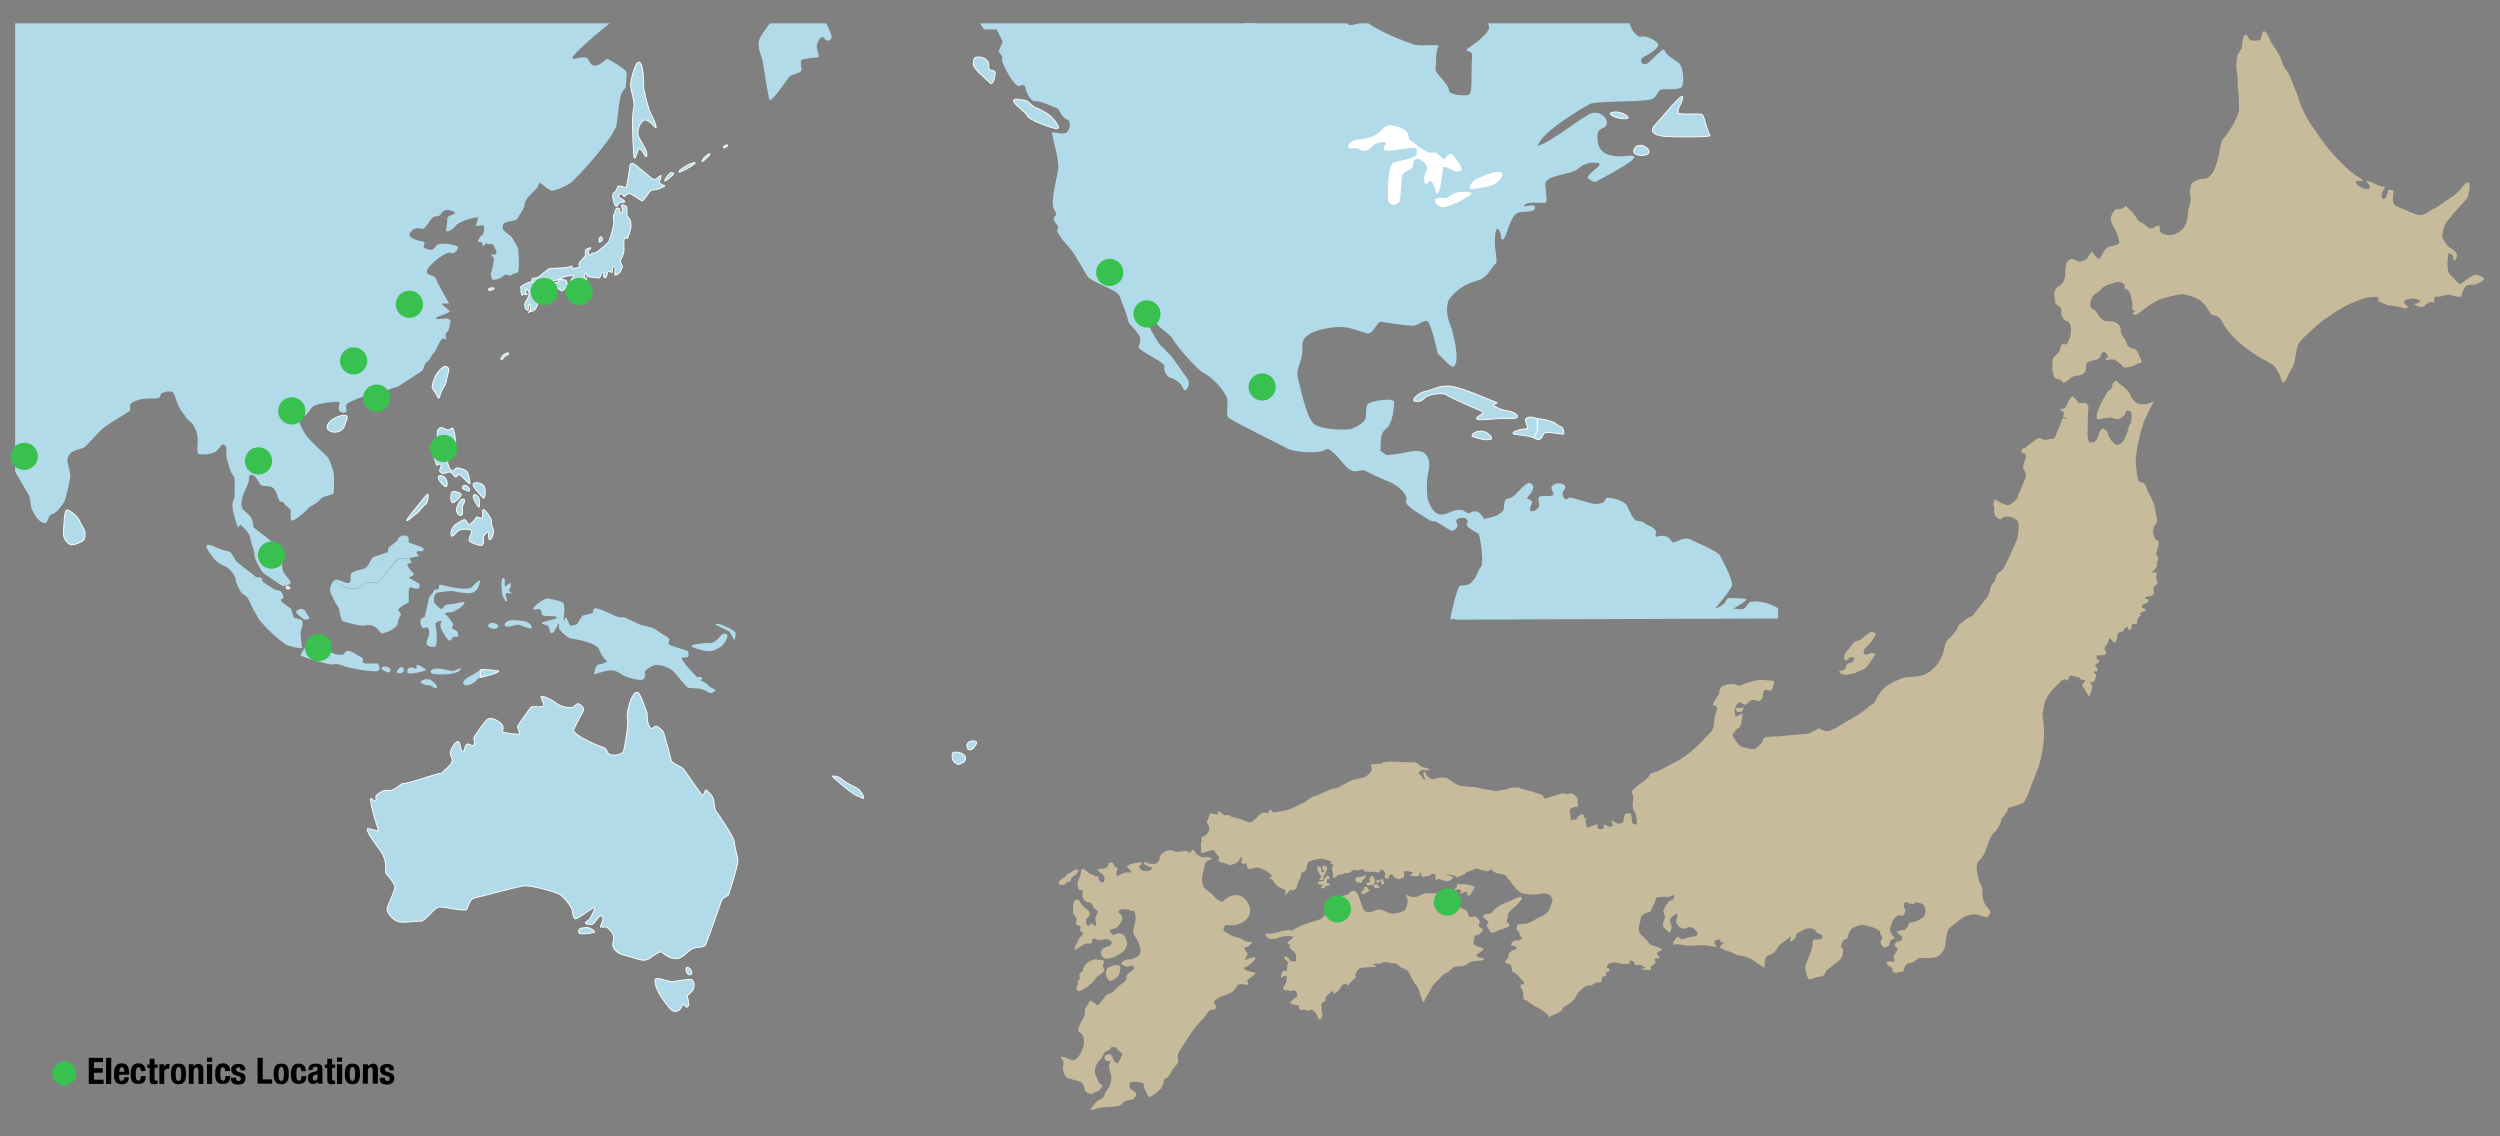 <?xml version="1.0" encoding="utf-8"?>
<!-- Generator: Adobe Illustrator 21.1.0, SVG Export Plug-In . SVG Version: 6.00 Build 0)  -->
<!DOCTYPE svg PUBLIC "-//W3C//DTD SVG 1.1//EN" "http://www.w3.org/Graphics/SVG/1.1/DTD/svg11.dtd">
<svg version="1.1" id="レイヤー_1" xmlns="http://www.w3.org/2000/svg" xmlns:xlink="http://www.w3.org/1999/xlink" x="0px"
	 y="0px" viewBox="0 0 825 375" style="enable-background:new 0 0 825 375;" xml:space="preserve">
<rect x="0" y="0" width="825" height="375" fill="#808080" stroke="none"/>
<style type="text/css">
	.st0{clip-path:url(#SVGID_2_);}
	.st1{fill:#B2DBEA;stroke:#FFFFFF;stroke-width:0.3;stroke-linecap:round;stroke-linejoin:round;}
	.st2{fill:#B2DBEA;}
	.st3{fill:#FFFFFF;}
	.st4{fill:#C8BB9B;}
	.st5{fill:#38C14F;}
</style>
<title>kyoten02</title>
<g id="レイヤー_2のコピー">
	<g>
		<defs>
			<polygon id="SVGID_1_" points="586.8,204.1 420.7,204.7 204.9,354.4 5,354.4 5,7.7 586.8,7.7 			"/>
		</defs>
		<clipPath id="SVGID_2_">
			<use xlink:href="#SVGID_1_"  style="overflow:visible;"/>
		</clipPath>
		<g class="st0">
			<path class="st1" d="M113.5,141c-0.8,1.3-2.4,1.9-3.9,1.5c-2.2-0.6-2.1-2.1-0.5-3.6c1.2-1.1,4.1-2.3,5.2-1.7
				C115.1,137.6,113.9,139.7,113.5,141z"/>
			<path class="st1" d="M20.9,176.2c0.2-1.3,0.1-8.6,1.4-7.9c1.6,0.7,3,1.9,3.9,3.4c0.4,1,1,2,1.5,2.9c0.6,1,0.5,3.5-0.5,4
				s-3,1.5-4.1,1.1C21.9,179,21,177.6,20.9,176.2z"/>
			<path class="st1" d="M140.6,166.3c-1.1,0.6-2,2.4-3.3,3.3c-1,0.6-3.2,2.9-3.1,2c0.1-0.4,6.7-8.6,6.9-8.6
				C141.5,162.9,141.3,165.6,140.6,166.3z"/>
			<path class="st1" d="M151.7,170.1c-0.6-0.4-1-1-1.1-1.7c0-1.2,1.2-3.5,2-3.7c1-0.2,0.9,0.8,0.2,1.9
				C152.2,167.5,153.4,170.4,151.7,170.1z"/>
			<path class="st1" d="M151.6,175c-0.7,0.1-2.2,2.4-2.5,1.9c-0.6-0.8-0.2-2.1,0.5-3.1c0.5-0.7,3.1-2.4,3.8-2.3s0.8,1.9,1.6,1.5
				c0.9-0.5,1.6-1.3,2.1-2.2c0.3-0.8,1.5,0.8,2.1-0.1c0.4-0.6-0.3-2.3,0.3-2.5s3,3.4,2.7,3.9c-0.4,0.8,0.5,1.5,0.6,2.9
				c0.2,1.7-0.8,3.1-1.2,3.1c-0.6,0-0.2-2.9-0.7-2.6c-0.5,0.4-1,0.9-1.3,1.5c-0.5,0.8,0.6,2-0.6,3c-0.3,0.3-3.6-0.8-4.1-1.5
				s0.7-2.3,0.8-3.2C155.8,174.6,152.7,174.4,151.6,175z"/>
			<path class="st1" d="M146.9,160.6c-0.8-0.6-2.7-2.5-2.2-3.3s1.6-0.2,2.2,0.4S148.1,160.8,146.9,160.6z"/>
			<path class="st1" d="M152.2,163.1c0.2,0.6-2.1,2.9-2.9,2.8c-0.8-0.6-0.6-2.6-0.2-3.4S152.1,162.7,152.2,163.1z"/>
			<path class="st1" d="M154.6,162.1c-0.3-0.2-2.4-0.6-2-1.4s1.2-0.6,1.9,0S155,162.2,154.6,162.1z"/>
			<path class="st1" d="M158,167.4c-0.3-0.2-2.2-3.1-1.8-3.9s1.8,0.3,1.9,1.1S158.4,167.5,158,167.4z"/>
			<path class="st1" d="M159.6,164.4c-0.7-0.5-3.6-3.8-3.5-4.4c0.1-1.2,2.5-0.7,3.4,0.1S160.2,164.4,159.6,164.4z"/>
			<path class="st1" d="M155.1,159.6c-0.5,0.1-2.1-2-3.5-3c-0.5-0.4-0.7,0.9-1.2,0.8s-1.2-1.3-1.5-1.5c-0.9-0.5-2,0.6-2.9,0.3
				c-2-0.7,0-2.1-0.5-2.8s-1.4,0.5-1.5,0c-0.6-2.6-1.9-4.7-1.2-5c0.3-0.1,1,0.7,1.2,0.2c0.5-1.7,0-6.1,0.6-6.9
				c1-1.4,2.6,0.2,3.2,0.2s1.5-1,1.7-0.5c0.6,1.5,0.8,3.2,0.8,4.8c-0.2,1.2-1.9,3.7-2.4,4.8c-0.5,1.2,0.1,3.7,1.2,4.3
				c0.5,0.3,1.2-0.9,1.7-0.9s2.8,0.4,3.4,1.4C154.5,156.3,154.9,157.2,155.1,159.6z"/>
			<path class="st2" d="M93.6,197.1c0.1,0.3-1,0.6-0.9,1c0.2,0.8,3,2.4,3.1,2.6c0.6,0.5,0.9,2.9,1.2,3.1c0.4,0.3,2.3,0.5,2.6,0.9
				c0.6,1,0.1,2.3-0.2,3.1c-0.7,2.1,0.7,6.1,0.1,6.1c-1.8-0.1-3.5-0.5-5.2-1.2c-3.2-2.3-6.1-5-8.6-8c-1.2-1.9-2.3-3.8-3.2-5.9
				c-0.2-0.5-1-2.3-2.4-2.8c-0.7-0.3-2.6-4.3-2.3-4.6c0.3-0.6-2-4.2-3.8-4.6c-1.6-0.7-3-1.8-4-3.2c-0.5-0.9-3.1-3.8-1.2-3.8
				c1.2,0,4.1,1.8,6.1,2c1.5,0.1,2,1.8,2.9,3.2c0.4,0.7,5.7,4.5,6.2,5c0.9,1,1.6,0.2,2.1,0.6s0.3,1.2,0.9,1.6c1.4,1,2.9,1.7,3.2,2.1
				s2.2,0.4,2.7,1.1C93.2,196,93.5,196.6,93.6,197.1z"/>
			<path class="st2" d="M99.2,216.2c0.6-1.2,0.9-2.1,1.6-2.4s6.8,0.3,7.7,1c1.2,0.9,2.7,1.3,4.2,1.3c0.9,0,1-0.9,1.7-1.2
				c1.2-0.6,3.6,1.5,5,2.1c0.9,0.4-0.2,1.6,0.6,1.8c1.6,0.5,4.5-0.1,4.7,0.2c0.8,1.2,0.6,2.2,0.1,2.4c-1.2,0.5-8.5-0.6-11.3-1.6
				s-2.7-0.7-3.7-0.5S99.1,216.7,99.2,216.2z"/>
			<path class="st2" d="M135.5,184.2c-0.6,0.3,0.2,1.1,0.4,1.4s-1.2,0.1-1.4,0.6c-0.4,0.7,2.2,3.1,2.1,3.4s-1.2,0.8-1.5,0.9
				c-0.6,0.4,3.1,1.7,3.3,2.3c0.1,0.4,0.2,1.1-0.3,1.4s-2.1-0.3-2.6-0.4c-1.2-0.1-0.2,4.9-0.8,5.1c-1.1,0.5-2.2,1.2-3.1,2
				c-0.7,0.6,0.3,0.8,0.7,1.7c0.2,0.4-0.8,0.9-1,2.9S127,209,126,209c-0.7,0-1.8-3.4-5.3-2.6c-1.8,0.4-6.2-1-7.7-1.4
				c-1.2-2.4-0.8-4-1.4-4.7s-2.6-4.4-2.7-5.5c0-1.2,0.5-2.4,1.4-3.3l3.9,2.6l3.9,0.2l2.2-1.9l4.4-0.1l6.9-8.1
				C132.9,184.3,134.2,184.3,135.5,184.2z"/>
			<path class="st2" d="M140.6,207c-0.4-0.1-0.5,0.5-0.9,0.3c-0.9-0.7-1.2-1.9-0.8-2.9c0.2-0.5,1.2-0.6,1.3-1
				c0.3-1.2,1.1-4.7,1.3-5.8s1.4-1.6,1.8-2.9c0.1-0.3,0.7,0,1.4-0.3c0.4-0.2-0.1-1.1,0.4-1.4c0.3-0.2,3.3,0.7,4.5,0.9
				c2.2,0.4,5.2,0.6,5.9,0c0.8-0.7,3.2-3.4,2.9-1.9s-1,3.4-3,3.7s-5.7-0.6-6.3-0.7c-1.6,0.1-3.3,0.3-4.9,0.6c-0.8,0.1-1,1.8-1,2.8
				c-0.1,0.7,2.2,2.6,2.4,2.6c0.9-0.2,0.8-1.6,2.8-1.6c1.6,0,4.9-1.1,4.9-0.6c0,1-3,2.9-4.1,3.2c-0.9,0.2-2.3-0.1-2.4,0.6
				c0.9,0.6,2.8,3,2.8,3.6c0,0.3-0.5,0.4-0.4,1.1c0,0.4,1.1,0.5,1.6,1s0.3,1.3,0.5,1.6c-0.4,0.5-1.6,0-1.9,0.4s-0.4,0.9-0.9,1.1
				c-0.7,0.4-3-3.7-3.1-4.5c-0.3-1.2,0.6-2.1,0.2-2c0,0-2.2,0.1-1.9,1.4c0.6,2.1,0.6,6.9-0.1,7.1c-0.9,0.2-1.8,0.1-2.6-0.5
				c-0.5-0.6-0.1-1.7,0.3-2.6C142,208.7,141.6,206.9,140.6,207z"/>
			<path class="st2" d="M165.9,190.8c1-0.4,0.6,1.5,0.7,2.6c0.1,0.6,1.6-1.3,1.7-1c0.5,0.8,0.2,1.8-0.5,2.3c-0.1,0.1,1,0.9,1,1.2
				s-1.7-0.7-1.9,0.1c-0.2,0.9,0.9,2.4,0.4,2.4c-0.9,0-0.2,0.1-1.4-1.7C165.5,195.9,165.2,191,165.9,190.8z"/>
			<path class="st2" d="M140.8,221.1c-1.5,0.6-6.5,1.9-6.4,0.6c0-0.6,0.2-1.2,0.8-1.4c0.9-0.2,1.7,0.4,2.3,0.3
				c0.2-0.1-0.2-1.1,0-1.2C138.4,219.3,140.8,221.1,140.8,221.1z"/>
			<path class="st2" d="M144,227.1c-0.6,0.3-1.8-1.2-2.8-1s-2.8-0.9-2.4-1.2c0.8-0.7,1.9-0.9,2.9-0.7
				C142.5,224.4,145,226.6,144,227.1z"/>
			<path class="st2" d="M142.6,222.3c-0.4-0.2-0.5-0.6-0.4-1c0.1-0.1,0.1-0.2,0.3-0.3c2-1.1,5.7,0.5,6.9,0.4s2.9-1.5,2.6-0.6
				s-1.8,1.3-2.9,1.5C147.9,222.6,143.3,222.7,142.6,222.3z"/>
			<path class="st2" d="M162.8,207.5c-0.8-0.1-2.1-0.6-1.6-1.4s2.2-0.6,2.9,0S164.1,207.6,162.8,207.5z"/>
			<path class="st2" d="M102.1,204.1c-0.5,0.4-1.2,0.5-1.8,0.3c-0.9-0.6-1.7-1.3-2.4-2c-0.6-0.7,0.5-1.2,1-1.4
				c0.9-0.3,1.8,0.2,2.1,1.1c0,0,0,0,0,0C101.1,202.5,102.3,203.8,102.1,204.1z"/>
			<path class="st2" d="M132,222.2c-0.8-0.1-1.4-0.3-0.9-1s1.3-1.5,1.9-0.9c0.4,0.5,0.4,1.2-0.1,1.6
				C132.6,222.1,132.3,222.2,132,222.2z"/>
			<path class="st2" d="M127.8,221.9c-0.8-0.6-2.3-0.9-1.8-1.6s2.1-0.3,2.7,0.3S128.5,222,127.8,221.9z"/>
			<path class="st2" d="M205.6,222.8c-0.8-0.6-1.8-1.1-2.8-1.5c-2.2-0.5-5.5,1-6.8,1.2c0.3-1.1,0.4-3.1,1.8-3.3s2.7-0.8,2.5-1
				c-1.2-1-2.1-2.4-2.6-3.9c-1.1-2.5-8.4-3.4-9.7-3.7c-1.3-0.7-2.5-1.7-3.4-3c-0.5-0.9,0.2-2-0.1-1.9c-0.7,0.3-1.2,3.1-2.4,3.2
				c-1,0.1-0.6-1.4-1.1-2.2c-0.3-0.5-2-0.6-2.2-1c-0.3-0.7,5.4-1.3,5-2s-4.9,0-5-1c0-0.5-0.1-1.3-0.6-1.6s-2.1,0.3-2.2,0
				c-0.3-1,3.6-3.7,4.8-3.6s4.9,1,5.1,1.5c0.2,0.7,0.3,1.3,0.4,2c-0.1,0.9-0.4,3.2-0.2,3.7c0.2,0.4,0.3-1.3,0.8-0.8s0.9,2.6,1.4,2.6
				c0.6-0.1,1.3-0.2,1.9-0.4c0.6-0.2,1.6-3,2.3-3c1-0.2,2-0.5,3-0.8c0.4-0.2,0-1.2,0.7-1.5c1.1-0.5,6.9,2.6,7.4,2.7
				c0.7,0.1,1.4,0.2,2.1,0.3V214l-0.7,1.9l0.7,1.9L205.6,222.8z"/>
			<path class="st2" d="M171.4,206.2c-0.9-0.3-3.6,1-4.6,0.5c-0.5-0.2-0.3-1.2,0.8-1.8s5.6,0,6.2,0.3c1.2,0.5,1.8,1.6,1.7,2
				C175.4,207.9,172.3,206.5,171.4,206.2z"/>
			<path class="st2" d="M153,225.8c0.6,0.9,3.3,0.1,4.6-1.7c0.3-0.2,0.6-0.4,0.9-0.5l-0.1-2.5C157.4,222.2,151.9,224.1,153,225.8z"
				/>
			<path class="st1" d="M158.5,221.1l0.1,2.5c1.7-0.6,5-1.1,6-2.1C164.9,221.3,158.9,220.7,158.5,221.1z"/>
			<path class="st1" d="M227.6,321.7c1.6-0.1,0.2-2.5-0.8-2.5S226.6,321.8,227.6,321.7z"/>
			<path class="st1" d="M145.7,255.2c0.9-1.1,3.4-2.7,3.6-4.4c0-0.3-0.8-1.9-0.7-2.3c0.2-1.7,1.7-3.8,2.6-3.8c0.7,0,0.9,3.8,1.6,3.5
				c0.4-0.2,0.6-2.4,1.4-2.7c0.5-0.1,1.5,0.8,2.1,0.4s-0.1-2.3,0.1-2.6c0.6-0.9,3.9-5.8,4.7-6.1c1.2-0.5,3.4,0.7,4.1,1.4
				s1.1,1,0.6,2.8c-0.1,0.4,5.4,1.2,5.6,0.7s-0.9-2.2-0.5-2.7s3.2-4.6,4.3-6c0.4-0.5,2.9,0.2,4.2-0.4c0.4-0.2-0.8-2.5-0.9-3.1
				c0.3-0.5,3.2,0.8,4.3,1.6c1.6,1.4,3.7,2.1,5.9,2c0.8,0,1.6-1.7,2.4-1.2s1.9,1.5,1.4,2.3s-3.1,5.8-3.2,6.2c-0.3,2,9.5,5.9,10,5.9
				c1.4,0.8,0.8,2.1,2.4,2.4c1.3,0.3,3.4-0.2,3.9-0.9s1.9-9.7,1.5-10.8c-0.7-1.8,1.4-9.7,3.4-8.9c0.9,0.4,2.8,6.3,3,6.8
				s-0.3,3.2,1.2,5c0.5,0.6,1.5-1.2,2.3-0.5c0.5,0.4,1.7,1.1,2,2c0.6,1.8,2.3,8.4,2.5,9.1c0.2,1,3.4,2.1,4,2.8
				c0.9,1.1,5.9,8.7,6.3,8.7c0.6,0.1,0.9-2.3,1.4-1.6c0.4,0.5,1.6,1.3,1.9,2.1c0.8,1.8,0.6,4,1.1,4.7c1.4,1.8,6,8.7,6.1,10.1
				c0.1,1.9,1.1,4.7,1.2,6.3s-2.6,9.8-3.1,11.3c-0.2,0.5-1.8,0.6-2.4,2.2c-0.4,1.1-4.8,13.8-5.2,14.4c-0.7,0.9-2.9,0.5-4.6,1.3
				c-0.4,0.2-3.1,2.9-4.4,3.1c-3.4,0.5-5.3-2.4-5.9-2.2c-1.2,0.5-2.3,1.2-3.3,2c-2.2,1.8-5-0.1-8-0.7s-4.9-2.5-4.3-4.4
				c0.9-2.9-1-3.9-2-5c-0.3-0.3-2.4,0.2-2.2-0.2c0.4-1,1.3-2.8,0.6-3.4c-1.1-0.9-2.3,2.6-3.5,2.7c-0.8,0-2-0.1-2-0.5s1.3-1,1.6-1.7
				c0.6-1,1.1-2.1,1.5-3.2c0.4-1.3-6,4.1-6.6,3.5c-1-1-0.4-2.5-1.3-3.8c-0.9-1.6-2.1-3-3.6-4.2c-0.9-0.6-9.5-3.3-12.4-2.8
				c-1.8,0.3-14.3,3.6-16,4c-1.3,0.3-2,2.8-2.3,3.6c-0.4,1-7.1-0.7-9-0.7s-4.7,5.1-6.6,4.7c-0.7-0.1-5,0.5-6.3,0.3
				c-2.4-0.2-4.5-3-4.5-4.4c0-0.7,3-6.6,2.6-7.5c-1.2-3-3.3-3.6-3.1-5.1c0.3-1.8-0.1-3.7-0.9-5.3c-0.8-1.6-5.4-7.1-5.1-8.4
				c0.2-0.6,4,1.1,3.7,0.4c-0.9-2.5-2.6-8.2-2.6-10.3c0-0.8,1.3,1.1,1.7,0.5c0.3-0.4-0.2-1.4,0.2-1.7c1-1.1,2.9-1.9,3.5-1.7
				c2.3,0.7,4.6-2.4,5.4-2.3C134.5,258.8,144.4,255,145.7,255.2z"/>
			<path class="st1" d="M193,306.2c-1.1-0.1-2.6,0.3-1.9,1.7c0.2,0.4,2.6,0.4,4.9-0.2C197,307.4,193.9,305.5,193,306.2z"/>
			<path class="st1" d="M217.3,327.5c-1-2-1.7-4.6-0.6-4.6c1.3,0,3.1,0.7,4.6,1c1,0.2,6.3-1.1,7-0.6c1,0.7,0.9,2.3,0.4,3.4
				c-0.5,0.6-1.1,1.2-1.7,1.7c-0.5,0.5,0.7,2.7,0.2,3.5c-1,1.4-1.1-0.9-2-0.2c-0.3,0.3-0.6,2.4-2.9,2
				C220.9,333.4,217.7,328.2,217.3,327.5z"/>
			<path class="st1" d="M289.1,346.5c0.1-0.9-0.8-1-1.6-0.6c-0.5,0.2-1.1,1.4-1,1.7S289,347.4,289.1,346.5z"/>
			<path class="st1" d="M308.7,324.3c-0.3-0.8,1.3-2,0.7-3.1c-0.6-0.5-4.9-1.9-4.6-2.4c0.4-0.6,3.3-2.9,3.4-3.8
				c0.1-1.9-2.8-7.2-3.9-8.5c-0.9-1.1-2.8-3.4-1.9-3.9c0.6-0.3,2.3,1.8,2.7,1.9c0.7,0.1,1.1,1.4,1.8,2.8c0.4,0.8,1.9,3.3,2.4,3.4
				s0.9-0.3,1.6,0.2c0.9,0.6,0.6,1.1,1,2.3s1.5,1,2.7,1.2c1,0.2,2-1.6,4-1.6c0.9,0,1.5,0.7,1.3,1.1c-0.4,0.6-0.5,1.3-1,2
				c-0.7,0.8-1.5,1.5-2.3,2.2c-0.5,0.5-2.2,0.5-2.4,0.8c-0.5,0.7,0.4,1,0.5,1.8c0,0.4-4.5,5-5.1,5
				C309.3,325.5,308.9,324.6,308.7,324.3z"/>
			<path class="st1" d="M303.8,324.9c0.8-0.1,1.5-0.3,2.2-0.6c1-0.4,1.4,1.4,1.4,1.5c0,0.4-5.2,6-5.6,7.4c-0.2,0.4,0.4,0.8,0.2,1.1
				c-0.3,0.5-2.8,1.6-3.3,2c-1.3,1-3.3,7.5-5.3,8.3c-2.7,1.1-6.9-0.6-7.1-0.7c-1.5-0.6-2.9-1.5-2.5-2.4c0.6-1.4,4.1-5.9,5-6.1
				c1.7-0.4,3.2-1.1,4.7-2c2.2-1.8,3.9-4.2,4.9-6.8c0.2-0.4,1-0.6,1.1-1c0.3-0.6,1.3-3.4,1.8-3.5C303,321.5,303.3,324.9,303.8,324.9
				z"/>
			<path class="st1" d="M145.6,129.3c-0.4,0.9-0.4,1.8-0.8,2.1c-0.4-0.1-0.5-0.8-1-1.6s-1.2-1.4-1.2-2.1c0.1-1,0.4-2,0.8-3
				c0.6-1.4,1.6-2.7,2.9-3.6c0.7-0.5,1.8,0.1,1.8,0.8c-0.1,1.5-0.9,3.3-0.9,4.4C147.1,126.8,146.1,128.1,145.6,129.3z"/>
			<path class="st1" d="M95.1,194.4c0.8,0,0.7-0.7-0.1-0.9S94.2,194.4,95.1,194.4z"/>
			<path class="st1" d="M284.8,263.5c-0.9-0.4-1.9-0.8-2.8-1.3c-1.7-1-7.6-5.9-7.3-6.1c1.2-0.1,2.4,0.3,3.3,1.2c1,1.1,5,2.6,5.7,3.5
				C284.9,262.2,285.3,263.3,284.8,263.5z"/>
			<path class="st2" d="M205.6,222.8c0.6,0.6,4.6,1.6,6,1.6c0.8,0,1.7-1.2,1.2-2.5c-0.3-0.7,2.8-2.6,3.9-2.5
				c1.7,0.1,3.4,0.6,4.8,1.6c1.2,0.6,4.7,5.6,5.5,5.9s3.4,0.1,4.8,0.6c0.7,0.2,2.3,1.2,2.5,1.2c0.8,0.1,1.8-0.6,1.8-1
				c0-0.2-2.3-0.9-2.6-1.9c-0.6-0.4-1.3-0.8-2-1.1c-0.5-0.2,0.6-0.9,0.1-1.2c-0.7-0.4-1.3,0.2-1.6-0.1c-1-0.9-5.1-5.3-5-6.2
				c0.1-0.6,2.2,0.1,2.2-0.7c0-0.4,0.2-1.4-0.4-1.7c-0.7-0.4-5.3-1.6-5.9-2c-0.4-0.2-0.3-1,0-1.6s-2.4-1.9-4.6-3.5
				c-1.3-0.9-4-1.1-5.4-1.7s-3.6-1.8-5.3-2.4V214l-0.7,1.9l0.7,1.9L205.6,222.8z"/>
			<path class="st2" d="M235,212.1c-0.3,0.1-2.3,0.1-2.6,0.1c-0.9,0.2-4.5,0.5-4.2,1s3.4,1.6,5.5,1.7s3.1-1,3.9-1.3
				c1.5-0.6,2.5-3.4,2.5-3.8c0-0.7-1.1-1-1.9-0.4C237.8,209.8,236.3,211.8,235,212.1z"/>
			<path class="st2" d="M242.6,208.6c0.4,0.7,0,1.7-0.2,2.7c-1.1-1.5-1.1-2.4-2.1-3.1c-0.7-0.5-4.8-2.1-4.2-2.3
				C237.5,205.4,242.4,208.1,242.6,208.6z"/>
			<path class="st1" d="M315.4,251.9c-1.1-0.7-1.5-2.1-1-3.3c-0.4-0.6,2.7-0.7,4,0.8c0.4,0.5,0.2,2.1-0.5,2.2
				C316.9,251.7,317,252.8,315.4,251.9z"/>
			<path class="st1" d="M321.6,246.4c0.3-0.4,1.2-1.5,0.3-1.8s-3,0-2.8,1.6C319.2,247.9,320.7,247.8,321.6,246.4z"/>
			<path class="st1" d="M470,131.5c-0.9,0.9-2.2,1.3-3.4,0.8c-0.7-0.6,2-2.9,3.6-3.1c2.6-0.4,4.1-2,8-1.8s14.1,4.9,15.6,5.4
				c0.9,0.3-1.5,0.6-1,1c1.4,0.9,3.1,1.6,4.8,1.8c3,0.4,5,2.8,0.7,2.5s-10.1,0.9-10.9,0.2s2.8-1.9,1.9-2.4s-10.9-4.7-12-5.6
				S471,130.1,470,131.5z"/>
			<path class="st1" d="M491.9,145c-1.8,0.5-5.4-0.7-5.8-0.9c-1.1-0.4,0.7-2.3,3.6-1.7C491.2,142.8,493,144.7,491.9,145z"/>
			<path class="st1" d="M224.1,56.8c-0.1-0.6,0.9-1.1,2.2-2c0.6-0.5,3.2-1.5,3.1-1C229.1,54.5,224.1,57.2,224.1,56.8z"/>
			<path class="st1" d="M219.3,59.7c0.4-1.1,1.1-2,2-2.7c0.2-0.1,1.1,0,1,0.3C222.1,58,219.4,60,219.3,59.7z"/>
			<path class="st1" d="M208.1,64c1.3,0.6,3.5,2.3,3.9,2.3s2.5-3.7,3.2-3.6c1.5,0.2,4.6-1.4,4.2-1.4c-0.3,0-2.1-0.9-1.8-1.4
				s0.8-2.2,0.4-2s-1.5,1.5-2.3,1.3s-6.2-5.2-6.8-5.3c-0.4-0.1-0.8,0-0.9,0.4c0,0.1-0.1,0.2-0.1,0.3c-0.3,2.4-0.7,4.8-1.2,7.2
				c-0.2,0.3-2.5-0.8-2.8-0.3c-0.4,0.9-0.4,1.5-1.4,2.2c-0.8,0.6,0.2,4.4,0.9,4.4c0.4,0,0.6-0.8,1.1-1.2s1.4,0,1.6-0.2
				c0.5-0.6-2.1-1.3-2-2c0.1-0.4,0.5-0.7,0.9-0.7c0.7,0,0.9,1,1,0.9C206.6,64.4,207.2,63.6,208.1,64z"/>
			<path class="st1" d="M189.2,91.1c0.1,0.5-0.4,0.8-0.8,1.3s1.5,3,1.9,3.1c0.6,0.1,3.3-3,3.3-3.3c0-0.5-0.9-0.6-0.8-1
				s0.3-1.2,0.7-1.2c0.2,0,0.1,1.2,0.4,1.3c0.1,0,3.1,0.4,3.9,0.4c0.3,0,0.6-1.5,0.9-1.7s1,0,0.6,0.3s0,1.3,0.3,1.4
				c0.5,0.2,0.9-1.7,0.9-2s1.4,0.2,1.5,0.2s0.1-1.2,0.1-1.4c0-0.5,0.4-0.7,0.7-0.4c0.6,0.6-0.3,2.7,0.2,2.7c1.7-0.1,2.4-2.7,2.4-2.8
				c0-0.5-0.8-1.2-0.6-2.1c0.3-1,0.7-1.2,1-2.4c0.4-1.7-0.3-4.4,0.4-4.9c0.2-0.2,0.7,0.2,0.9,0c0.5-1.1,0.8-2.3,1.1-3.5
				c0.1-0.9,0-1.8-0.3-2.6c-0.2-0.4-1-1.1-1-1.7c0-0.4,0.1-2.6-0.2-2.7s-1.5-0.8-1.6-0.4s0.8,2.5-0.1,2.5c-0.6,0-0.4-1-0.6-1.3
				c-0.2-0.2-0.5-0.3-0.8-0.2c-0.5,0.1-0.7,1.7-1.1,2.2c-0.1,0.9,0,1.8,0.1,2.7c-0.4,2.1-0.9,4.2-1.7,6.2c-0.4,0.4-4.3,4.3-5.3,3.7
				c-0.2-0.2-0.8,1-1,0.8c-0.3-0.4-0.4-1-0.4-1.5c0.2-0.6,0.9-0.8,0.8-1s-1.7,0.3-1.8,0.8c-0.1,0.5-0.1,1,0,1.5
				c0.1,0.5-1.4,1.7-2,2.6c-0.4,0.6,0.2,1.1-0.1,1.4c-0.7,0.4-1.6,0.5-2.4,0.4c-0.1-0.2,0.3-0.8,0-0.7s-0.9,0.3-1.2,0.4
				c-1,0.2-6,0.4-6.2,0.4s-3,2.4-3.6,2.8c-0.9,0.6-2.1,0.1-2.1,0.7c0,0.3-0.3,1.2,0.4,1.4c1,0.3,2.1,0.5,3.1,0.7
				c0.9,0,0.6-1.4,0.8-1.5c0.6-0.2,0.6,0.2,1.2,0.2c1.4-0.1,2.7-0.4,4-0.9C186.1,91,189.1,90.8,189.2,91.1z"/>
			<path class="st1" d="M180.1,95c-0.3-0.2-0.8,0.3-0.9,0c0.8-0.9,1.7-1.7,2.7-2.3c0.2-0.1,0.4,0.5,0.8,0.6c0.5,0.1,1,0,1.5-0.2
				c0.1-0.1,0-0.7,0.2-0.9c0.8,0,1.6,0.1,2.4,0.3c0.3,0.2,0.1,0.8,0.5,1.1s-1.4,2.4-1.8,2.4s-1.5-1-1.8-0.9
				c-0.6,0.1-2.2,2.5-2.4,2.5C180.5,97.6,180.1,95,180.1,95z"/>
			<path class="st1" d="M174.6,97c0-0.6-0.3-1.2-0.8-1.6c-0.1-0.2-0.2,0.5-0.4,1c-0.1,0.2,0.6,0.4,0.5,0.7c-0.2,0.5-0.6-0.1-0.9-0.1
				s-0.7,0.7-0.8,0.3c0-0.2-0.5-1.3-0.3-1.4c0.5-0.4-0.6-0.8,0.1-1.4c1.1-0.8,2.3-1.3,3.7-1.6c1,0.2,1.8,0.7,2.6,1.3
				c0.3,0.3-0.7,1.1-0.3,1.3s1,0.5,1,1c-0.6,1.8-1.4,3.6-2.2,5.3c-0.6,1.1-1.7,0.8-2.3,1.3s1.2-1.2,0.5-2.4s-0.4,1.8-0.9,1.7
				c-1-0.1-1.3-2.3-0.4-3.2C174.1,98.6,174.5,97.8,174.6,97z"/>
			<path class="st1" d="M198.3,78.1c-0.2,0.1-0.9,0.7-0.6,1s-0.2,0.5,0,0.7s0.6-0.1,0.8-0.2C199.1,79.2,198.6,78,198.3,78.1z"/>
			<path class="st1" d="M166.5,116.8c-0.3,0.2-0.5,0.4-0.7,0.7c-0.3,0.4-0.7,0.8-0.4,1.1s0.7-0.6,1.2-1s1.2-0.3,1.2-0.9
				C167.9,116.2,167.1,116.5,166.5,116.8z"/>
			<path class="st1" d="M161.9,95c-0.4,0-1,0.4-0.5,0.8s1.7-0.6,1.7-0.6C163,94.9,162.4,95,161.9,95z"/>
			<path class="st1" d="M326.5,27.2c1.1,1.3,1.8-1.4,1.9-3s-2.3-0.2-2.1-2.3s-1.7-3.1-3.4-3.1s-1.5,0.9-1.7,1.9
				C320.6,22.5,325.4,25.9,326.5,27.2z"/>
			<path class="st1" d="M334.6,33c0.8-0.7,1.3,0,3,0s2.6,1.7,3.9,2.4c1.6,0.6,3.1,1.4,4.5,2.4c2.1,1.5,4.9,5.3,2.1,4.6
				s-8.9-3.1-9.1-4.2S333.6,33.9,334.6,33z"/>
			<path class="st1" d="M549.3,45c-2.1-0.2-5.8-1-3-3.9c1.5-1.5,9.2-11.2,9-9c-0.1,2-2,3.8-1.5,5.1c0.3,0.9,7.5,0,8,0.7
				c0.9,1.2,1.2,4.6,2.5,6.8C564.8,45.4,551,45.2,549.3,45z"/>
			<path class="st1" d="M536.3,39.2c-2.8,0-6.7-1.7-3.9-2.2S539.1,39.2,536.3,39.2z"/>
			<path class="st1" d="M543.4,51c-1.6,0.7-5.5,0.2-3.9-2.2C541.3,46.3,546,49.9,543.4,51z"/>
			<path class="st1" d="M415.9,3.6c0.9-0.9-2.1,0.4-3.3,1.9c-2.4,3.1-1.3,4.4,0,4C414,9,415,4.5,415.9,3.6z"/>
			<path class="st1" d="M430,31.7c0.9-0.6,0.2-5.6-0.4-7.8s-3-6-3.4-3.4s-2.1,0.4-2.1,2.4s1.2,5.7,3,5.4
				C428.1,28.2,429.1,32.4,430,31.7z"/>
			<path class="st1" d="M426,33c0.9-0.6-2.1-6.7-3.8-8.2c-0.5-0.4-2.6-1.7-2.6,0.2s1.6,3.7,2.6,5.1C423.5,32.2,425.2,33.7,426,33z"
				/>
			<path class="st1" d="M211,49.2c-0.8,0.2-1.1,3.2-1.6,3s-0.6-9.2-0.7-11.5c0-1.8,0.1-3.5,0.5-5.3c0.3-2.1-1-5.3-1.1-7.2
				c-0.1-1.3,1.4-7.9,2.8-7.7s1.5,6.2,1.5,7.9s1.7,8.1,2.5,9.4c0.5,0.7,1.9,4,1.6,4.3s-2.1-2.6-3.7-2.5c-0.9,0.1-2.3,1.9-2.3,4.4
				c0,1.3,1.6,3.4,2.4,5s0.6,2.5,0.4,2.7C212.8,52,211.9,49,211,49.2z M231.7,53.3c-0.1-0.5,0.6-1.2,1-1.6s1.6-1.2,1.6-0.9
				C234.1,51.5,231.7,53.6,231.7,53.3L231.7,53.3z M239.5,48.7c-0.5,0.2-0.7,0.1-0.8,0s0.2-0.6,0.8-0.8
				C240.5,47.6,240.1,48.2,239.5,48.7L239.5,48.7z"/>
			<path class="st1" d="M506.2,144.5c-1.7-0.9-6.7-1-6.9-1.4c-0.2-0.6,1.7-1.4,4.4-1.6c1.3-0.1-1.3-3,0.2-3.6s2-0.1,3.4,0.2v4
				L506.2,144.5z"/>
			<path class="st1" d="M506.2,144.5c0.7,0.3,1,0.6,1.6,0.5c1-0.1,1.2-1,1.5-1.7c0.6-1.2,4.3-0.2,6.5,0c0.6,0.1,0.2-2.2-0.7-2.5
				c-1.5-0.4-1.1-1-3.1-1.7c-1.5-0.5-3.1-0.8-4.6-1v4L506.2,144.5z"/>
			<path class="st2" d="M127.9,182.2c-0.7,0.4-4,1.3-4.5,1.6c0.5,0.7,1.6,2.3,2.4,1.7s0.3-0.9,0.2-2.3c0.7,0.2,2,1.6,2.2,0.9
				C128.6,183.4,128.4,182.7,127.9,182.2z"/>
			<path class="st2" d="M110.3,191.5c1.2-0.9,3.8,1.4,4.9,0.8s0-2.4,0.8-3.1c1.3-1.1,2.8-1,4.3-1.6s1.8-3.1,3.1-3.9
				c0.5,0.7,1.6,2.3,2.4,1.7s0.3-0.9,0.2-2.3c0.7,0.2,2,1.6,2.2,0.9c0.3-0.6,0.1-1.4-0.4-1.8c0.5-0.3,0.2-0.7,0.3-1.1
				c0.1-0.9,2.9-2,3.3-3.3c0.3-0.7,1-1.1,1.8-1.1c2.4,0,1.4,2,1.7,2.3s4.9,1.4,4.9,2.2c0.1,1.2-1.7,0.4-2.2,0.8
				c-0.4,0.3,0.1,0.9,0.6,1.3s-2,0.5-2.7,0.8c-1.3,0.1-2.7,0.1-4,0l-6.8,8.1l-4.4,0.1l-2.2,1.9l-3.9-0.2L110.3,191.5z"/>
			<path class="st2" d="M105.2,133.4c-1,0.1-1.9,0.6-2.5,1.3c-1.3,2.6-4.6,3.7-3.7,5.2c0.6,1.5,1.4,2.9,2.3,4.2c2,2.3,5,4.9,6.7,6.6
				c0.8,0.7,2,4.8,2.1,5.4c0.2,1.4,0.2,6.4-0.1,6.8c-0.4,0.6-3.2,0.6-4.1,1.7c-1,1.1-2.2,2-3.6,2.6c-0.4,0.2-1.7,1.9-2.2,2.2
				s-3.3,2.7-3.7,2.4c-1-0.5-0.2-2.4-0.5-3.6c-0.1-0.4-1.9-1.4-1.9-1.7c-0.2-0.6-0.8-1-1.4-1c-0.6,0.1-1-2.2-1.6-3.3
				c-0.3-0.6-0.7-1.1-1.2-1.4c-1-0.6-2.9-0.2-3.7-0.7c-0.3-0.1-1.7-3.5-3-3.4s-0.7,0.8-1,2.2c-0.2,1.1-3.5,6.3-2.1,9
				c0.1,0.2,2.6,2.4,2.7,2.6c0.6,1,0.9,2.1,0.9,3.3c0.1,0.6,4.3,3.3,4.9,4c0.1,0.1,3.5,3,4,4.2c0.8,1.9,0.3,4.3,0.9,6.4
				c0.4,1.4,2.7,3.1,2.5,4c-0.1,0.6-2.3,1.2-3,0.8c-1.1-0.8-5.5-3.6-6.1-4.2c-1-1.2-2.8-4.5-2.8-5.6c0-1.7-1-3.5-1.3-5.4
				c-0.3-2.3-2-3.5-3.3-4.8c-0.4-0.4-0.7,1.3-0.9,0.8c-0.7-1.8-1.2-3.6-1.6-5.4c-0.1-0.3-0.1-0.6-0.1-0.8c-0.4-2.8,0.6-2.2,0.6-4.6
				c0-0.9,0.3-5.3-0.3-6c-1.2-1.5-1.3-2.7-2.2-5.6c-0.7-2.1,0.7-4.7-1.4-4.9c-0.6-0.1-1.3,2-3,2.7c-1.5,0.5-3.1,0.7-4.7,0.5
				c-1.3-0.3-0.2-4.1-0.7-6.2c-0.4-2-1.4-4-2.4-4.6s-3.7-4.7-3.9-5.3c-0.8-1.8-1.1-4.3-2.3-4.6c-1.1-0.1-2.2,0.1-3.2,0.6
				c-0.5,0.3-0.1,1.1-0.9,1.5s-2.5,0.1-3.9,0.2c-1.7,0.1-3.5,0.5-5,1.4c-1.1,0.9-0.2,1.8-0.7,2.6s-7.2,4.1-9.9,6.8
				c-0.2,0.2-4.5,5-5.2,5.4c-0.9,0.5-2.5,0.6-4,1.5c-0.8,0.6-1.3,1.5-1.5,2.4c-0.1,0.9,1.1,4.2,1,5.5c-0.4,2.9-1.1,5.8-2,8.6
				c0,0.1-1.8,2.3-2.1,2.7c-0.7,0.7-1.5,1.2-2.4,1.5c-0.7,0.3-0.9,2.2-1.5,2.6c-1.1,0.6-3.3-1.1-4.7-4.5c-0.6-1.4-0.2-3.5-1.3-5.2
				c-0.6-0.9-6.9-11.5-7.6-13.9c-0.5-1.9-1.1-10.6-1.7-13.4s-0.9-2.4-1.5-3.4c-0.7,1.3-3.2,3.3-4.8,2.4l-0.5-165h297.5l-0.8,21.8
				c-1.6-0.3-3.2,0.3-4.3,1.6c-0.6,0.6-3,3.5-3.5,3s0.5-3.1,0.1-3.8s-2.7,2.7-3.6,4c-0.5,0.7-3.7-0.5-4.1,0s-3.5,9.4-2.6,10.2
				c1.1,1.7,1.9,3.5,2.6,5.4c0.1,1,0,1.1-1,1.7s-1.5-2-2.5-1c-0.9,0.8-1.4,2-1.4,3.2c0,0.4,0.9,2.9,0.7,3.2s-5.3,0.4-5.7,1
				c-0.7,1.2,0.5,2.8-0.2,3.7s-3.1,0.9-3.9,1.9c-0.6,0.7-5.2,7.7-6.4,7.7c-0.5-0.9-2.1-11.9-2.4-13.3c-0.3-1.6-2.2-4.7-0.7-7.5
				c0.6-1.1,4-6.1,5.2-6.8c2.4-1.5,4.4-0.8,6.1-2.7c1.9-2,8-9,8.8-9.5s4.8-0.2,5.1-1.7c0.2-1.2-0.2-2.9,0.7-4.1
				c0.6-0.7,1.6-1.2,2.1-1.7c0.3-0.4-2.9-1-5.2,0.4c-1,0.6-1.1,3.4-1.3,3.8s-2.8,1.3-4,2.3c-1,0.9-2.4,1-3.6,0.3
				c-0.5-0.3,0.5-4-0.6-3.9c-0.7,0.1-10.6,0.1-10.3,1.3c0.4,1.5-6.4,6.7-6.8,7c-1,0.8,4.1,2,2.6,2.6c-2.1,0.8-12.1,1.3-12.4,0.6
				s1.4-1.6,1.1-1.9c-1.5-1.7-3.8-1.8-6-1.3c-0.7,0.2-0.8,1.4-1.9,2s-16.9,0.3-20.7,1.7c-1.3,0.5-1.6,1.9-2.3,2.3
				c-5.3,3.4-19.5,15.4-18.6,16.3c0.5,0.5,2.5-0.7,4.4-0.3c1.2,0.2,1.1,2.4,2.6,2.6c2.6,0.3,3.5-2.2,4.7-2.1c0.5,0.1,5.6,3.2,6,4.1
				c0.5,1.2-0.1,3.7-0.1,4.9c0,0.7-0.9,1.4-1.3,2.1c-1.2,2.7-1.3,9.7-1.9,11.2c-2.4,5.8-13.5,17.3-14.9,18.5
				c-1.8,1.2-3.8,2.1-5.9,2.6c-1,0.3-3.6-2.1-4.1-2.5s-0.9,1.4-1.2,1.7c-1,1.1-4.3,3.6-4.1,5.7c0,0.7-1.9,3.5-2.4,4.4
				s-4.4,0.8-4.6,1.8c-0.2,0.5-0.3,1.1-0.1,1.7c0.3,0.6,2.5,2,2.9,2.6c0.8,1.2,1.6,2.5,2.1,3.8c0.1,0.6,0.6,7.9-0.3,7.9
				c-0.8,0.1-1.6,0.5-2.3,1c-0.1,0-1.5-0.8-2.2,0s-3.2,1.7-3.7,1.2c-0.6-0.8-0.7-1.9-0.2-2.8c0.3-1.4,0.6-2.7,0.7-4.1
				c0-0.3-1-1-0.9-1.2s1.6,0,1.7-0.4c0.2-1-0.8-2.3-1.1-3.1c-0.1-0.2-1.2,0.2-2.1-0.3c-0.3-0.1-0.8,0.8-1.1,0.8
				c-0.5,0-0.2-1.1-0.6-1.2c-0.6-0.2-1.2,0.1-1.2-0.1c0.2-0.9,0.7-1.7,1.4-2.3c0.6,0,0.9-2.6,0.5-3s-1.7,0.1-2.3,0.1
				s0.8-2.9,0.3-2.9c-1.8,0.2-6.2,1.3-7.3,2.9c-0.5,0.7-2.4,2.1-3,1.7c-0.3-0.2,0.4-2.5,0.3-4s2.6-1.2,2.5-2.1
				c-0.1-0.5-1.1-0.5-1.6-0.8c-1.2-0.4-2.4,0.1-3,1.2c-0.5,1.1-1.6,0.5-2.6,1.1c-0.6,0.4-2.2,3.1-2.9,3.6s-1.6,0-2.4,0
				c-1.2,0.2-2.2,1.1-2.5,2.2c0,1.1,3.2,2.1,4.5,2.2s-0.4,1.9,0.4,2.1c0.4,0.1,1.6,0.8,2.6,0.6c0.7-0.2,1.1-1.2,1.7-1.6
				c1.2-0.9,5.8-0.1,6.7,0.6c0.4,0.3-0.2,1.4-1,2c-0.6,0.4-1.5-0.2-2.1,0c-2,0.5-7.1,4.6-7.1,6.3c0,1.1,2.7,1.3,2.9,1.9
				c0.8,2.3,3.8,7.2,4.4,8.4c0.2,0.5-2.2-0.2-2.2,0.3s2.6,2,2.5,2.5s-4.3,1.7-4.6,2.1s2,0.5,3.2,0.2c0.9-0.2,1.9,0.8,1.7,1
				s-0.5,2.9-0.8,3.1c-1.7,1.3-0.4,2.3-0.7,2.7s-0.8-0.6-1.3-0.1c-1.1,1-1.9,4-3.1,5.1c-0.3,0.3-1,1.9-1.4,2.1
				c-1.9,1-1.1,2.9-2.4,3.6c-1.5,0.8-7,4.8-8.1,5.1c-1.8,0.4-4.5,1.8-5.5,1.8c-0.7,0-1.4,0-2.1,0.1c-0.5,0.1-8,2.8-8.8,3.7
				c-1,1.1,1,2.8-1.3,2.9c-0.6,0-1.2-0.4-1.4-1c-0.3-1.2,0.7-2.6-0.1-2.6C109.4,132.6,107.2,132.9,105.2,133.4"/>
			<path class="st2" d="M510.2,252.7c-1.4-1.6-7.7-7-10.1-8.1s-7.5-3-7.9-5.6c-0.2-1.1,0.6-2.1,0.3-2.8c-0.4-1-6.4-14.7-8.5-16
				s-2.5-3.6-4.8-5.3c-1.7-1.3-1.5-5.2-1-6.1s1.4-0.5,2.3-1.3s1-1.5,0.6-2.4c-0.6-0.9-1.7-1.1-2.6-0.6c0,0,2.1-10.2,3.2-11.1
				c0.7-0.5,2,0.1,3.2-0.7c2.3-1.4,2.6-4.3,3.9-5.8c0.9-1.1-0.3-10.3-0.9-10.7c-1.3-1-3.3-1.9-3.5-2.3c-1.4-2.7,1.1-0.3-0.5-2.6
				c-0.7-1-4.2-0.2-3.2,1.2c0.9,1.2-0.7,2.8-1.7,2.6c-1.2-0.3-4.9-3.2-5.6-3.1c-0.6,0.1-1.1,0-1.6-0.3c-1.3-0.9-8.2-4.7-7.8-6.2
				c0.2-0.5,0.2-1.1,0-1.7c-0.8-1.6-2.1-2.9-3.7-3.8c-0.5-0.4-1-0.6-1.6-0.9c-1.6-0.5-7-3.1-8.3-3.8c-0.7-0.4-2.1,0.3-3.7,0.2
				c-0.9-0.2-1.7-0.7-2.3-1.3c-0.5-0.4-5-6.4-6.5-6s-0.7,0.8-4.1,1s-7.7-0.4-9.2-1.3s-16.4-8.1-19.1-10c-1.2-0.9,0-4.3-0.6-6.5
				s-4.9-7.1-7.7-8.3c-2.1-1-9.4-9.5-10.2-11.2s-5.6-4.3-6.1-6.4c-0.2-0.9,0.1-2.8-1.2-3.7c-1.1-0.8-2.3-1.1-3.6-1
				c-0.8,0.2,6,12.7,7.1,13.4s1.5,1.7,2.6,2.6s5,6.8,6.1,8.3s-0.4,4.4-1.2,3.5s-0.4-1.6-2.3-2.9s-2.9-0.8-3.7-2.5
				c-0.5-0.7-0.6-1.6-0.4-2.4c-0.1-1.3-8-4.8-8.4-6s0.4-0.7,0.4-2.8s-4-4.9-4.1-6.4c-0.1-1.3-2-6-2.8-8s-9.3-4.5-10.6-6.5
				c-1.1-1.7-4.4-7.7-5.5-8.9s-5.2-5.7-4.3-6.6s-1.3-2.2-1.3-3.4s1.7-0.7,0.2-3s0.9-10.3,1.3-13.3c0.5-3.3-2.2-10.8-2-12.3
				c1.3,0.2,3.7,0.8,4.8,0.1c0.9-0.6,1.6-3.6,0.4-4.1c-2.6-1.1-2.5-3.6-3.8-4s-5.4-2.4-6.9-2.2s-3-2.8-3.2-4.1s-0.7-1.4-2.2-0.9
				s-5.8-7.6-5.6-8.6c0.3-1.4-0.3-1.5-1.2-2.8l1.4-3.2l-2-4.1h-4.2l-6.6-10l-4.3-2.4l-2.5,1.9l-7.4-5.2l-6.5-2.3v-18.6h140
				C437-26,437-2,438.9,0.2c2.8-0.2,4.4-0.8,4.4-0.1c0,2,0.4,8.2,2.2,8.2s5-1.4,5.8-0.8c4.9,3.6,13.4,6.5,15,7.1
				c2.2,0.8,6.3,0,8.5,0.4c-1.3,3.2-0.6,3.4-1.1,8.2c0.2,1.1,4.7,5,4.4,6.5s5.4,2.3,6.8,1.4c1.1-0.7,0.5-7.8,0.9-12.5
				c0.2-2.3-2.5-1.4-1.7-2.3s6.2-3.9,7.3-7c0.5-1.3-4.5-7.8-4.5-8.8c0-0.9,2.8-4.6,2.8-6.1c0-1.7-2-3.1-1.9-3.4
				c0.2-0.6,1.3-6.3,1.5-7.2c0.2-0.7,5.4,1.2,7.5,1.2c1.7,0,2.7-2.1,4.7-1s11.9,6.8,11.9,7.5c0,1.6,0.3,5.8-0.2,8.6
				c-0.3,1.3,6.7,1.6,8.9,0.3c1.8-1.1,5-3.3,5-4.6c0-1.6-0.2-2.6,0.9-2.7C529.1-7,538.3,5,537.9,6.3c-0.8,2.5,2.5,6.4,3.7,5.8
				c1.5-0.6,5.5,1.5,5.6,2.6c0.1,1.7-4.5,3.9-5.2,4.3c-0.5,0.5-0.6,1.3-0.1,1.8c0.2,0.3,0.6,0.4,1,0.4c1.2,0.2,6-6.1,6.4-4.6
				s2.7,2.7,4.6,4.1s1.9,7.7,0.9,8.2c-2.2,1.1-6.3,0.1-7.1,0.9s-1.3,2.6-2.8,3c-3,0.9-18.3,0.5-20.2,1.5s-16.2,9.3-17.2,13.8
				c4.1-0.9,15.5-10.3,17.9-10.8c1.4-0.3,2.8,0.1,3.8,1c1,0.8,1.7,3,0.2,3.7c-3,1.3-2.1,2.4-2.2,4.6c0.2,2.1,1.6,3.8,3.6,4.5
				c1.8,0.5,3.8,0.6,5.6,0.4c2.8-0.4,4.3,0,1.1,2.2s-9.8,5.7-10.7,6.2s-2-0.7-2.6-0.9c-1.3-1,3.2-3.5,3.6-4.5c0.3-0.8-1-0.8-1.5-0.8
				c-1.9-0.1-3.7,0.5-5.2,1.7c-2.4,2.4-9.9,2-11.1,5c-0.3,0.7,1,6.4-0.1,6.5c-1.7,0.2-5.7-0.5-6.8,0.8s3.7-1.2,3.4,1
				c-0.1,1-1.6,1.1-4.9,1.3s-4.4,8.8-5.6,9c-1.1,0.2-0.2-1.4-1.3-3s-1.4,1.4-1.4,4.5c0,1.1,0.9,5.9,0.4,6.3
				c-1.6,1.5-2.9,5.1-6.5,5.9c-3.4,0.9-6.4,2.8-8.6,5.6c-1.8,2.1-1,6.6-0.2,8.4c1,2.2,3.7,12.8,1.3,14.2c-1,0.6-3.2-2.5-5.2-4.1
				c0,0-1.5-6.9-2.4-8.8c-0.3-0.7-0.5-2.2-1.6-2.1s-2.8,1.5-4.1,1.6c-0.9,0.1-9.5-1-10.5-1.3c-1.5-0.4-2.7,4.4-4.8,3.8
				c-4.2-1.2-6.5-2.5-10.9-2c-6.2,0.7-10.4,2.6-10.4,5.7c0.1,1.5,0,3.1-0.4,4.6c-0.5,1.9-1.7,4.3-1.1,6.4s2.6,12.2,4.9,14.8
				s11.3,2.4,12.5,2.1s4.6-2,5-3.7c0.2-0.8,0-3.3,0.5-4.4s9-2.6,8.9-0.7c-0.1,2.1-0.6,7.3-2.8,8.8s-1.5,5.6-1.8,7.2
				c0.7,0.4,1.3,0.8,1.9,1.3c0.4,0.3,4.7-0.4,7-0.9c3-0.6,6-0.9,7,2.4c0.4,1.4,0.3,2.9-0.1,4.3c-0.5,2.8-0.6,5.7-0.2,8.6
				c0.6,2.2,1.9,4.7,3.7,5.2c2.8,0.6,4.6-1.9,7.6-1.4c0.7,0.1,1.9,1.5,2.9,0.9c2.6-1.7,3.9,1.4,4.5,2.1c1.2-0.5,4.5-0.6,6.2-2.8
				c0.5-0.6,0.3-2.4,0.5-2.9c0.5-1.3,0.7-0.9,2-1.3c1.7-0.5,5-5.7,6.6-4.8c0.8,0.4,1.1,1.3,0.7,2.1c0,0,0,0,0,0.1
				c-0.4,0.8-0.9,1.5-1.5,2.1c-1.5,1.5,2.4,0.2,0.9,3.2c-1.2,2.4,1.5,2.1,2.6,0.3c0.3-0.5-0.2-2.1-0.1-2.7c0.3-1.9,3.6-0.2,4.9-1.3
				c0.5-0.4-1-1.9-0.6-2.6c1.5-2.4,5.8-0.7,4.3,0.8s0,4.3,1.3,2.8c0.5-0.6,7,2,8.8,2c2,0,3.2-0.5,3.5-1.7c0.2-0.9,5.1,0.1,6.9,2
				c0.3,0.4,1.6,4.2,3,5.1c0.6,0.4,2.3,0.2,2.8,0.8c0.8,1,1.6,0.6,3,1.8c1.9,1.6,0.2,1.9,0.9,2.8c0.2,0.2,3.5-1.6,5.4,1.9
				c1.7,0,3.2-1.7,5.3-1.2c0.7,0.2,2.3,1.1,4.5,2c1.7,0.7,5.4,2.8,5.7,3.2c0.9,1.5,4.4,8.3,4.2,10.1c-0.1,1.2-5.1,7.1-5.6,7.7
				c1.2-0.3,2.3-1,3.2-1.8c0.1-0.2,0.5-1.6,1.5-1.7c0.2,0,5.5,0.2,5.6,0.4c0.3,0.6-4.2,3-4.2,3.2c1,0.1,2.1,0.2,3.1,0.1
				c1.3-0.6,1.5-2,2.3-2.3c2.6-0.9,8.5,0.8,10.3,3c0.5,0.9,0.5,2,0.1,2.9c3.4-0.2,6.8-0.2,10.2,0.1c4.1,0.4,14.7,6.3,17.3,7.2
				c2.3,0.8,2.5,9.8,2,10.8c-1,2.1-8.9,9.1-10.6,10.4c-0.3,2.4-1.6,5.8-1.2,7.4c0.6,2.8-2.1,15.8-3.6,17.3c-1,1-2.3,6.8-3.5,7.7
				s-8.7,0.1-9.5,0.7c-0.4,0.3-0.5,1.9-1.6,2.4c-1.5,0.8-4.2,0.5-6,0.8c-1.1,2.2-4.8,4.6-5.2,7.2c0.1,2.1-3.7,12.1-4.8,12.5
				c-2.2,0.8-3,3.5-3.9,4.4c-1.7,1.6-3,3.5-3.8,5.7c-1.1,2.4-2.6,2.4-4.9,4.4c-1.4,1.2-11.6-3.2-12-3.5c0.1,2.1,2.4,4.1,3.7,5.7
				c0.3,0.4,1.8,3.4,1.1,5.3c-2.5,2.9-2.4,3.7-3.8,4.5c-3.4,1.8-10.9,1.4-11.9,2c-1.1,0.7-1.4,8-2.7,8c-1.8,0.1-4.6-1.9-5.6-1.3
				c-1.7,0.9-0.6,5.5,1.4,6.4c1.1,0.5-2.7,6-4,7.6s-2.2-0.1-3.7,1.6s-1.5,5.6,0.7,6.5c0.8,0.3,1.5,0.1,1.9,0.6
				c0.5,0.8-0.2,3.5-0.6,4.4c-0.7,1.5-8.1,7.9-8.2,9.6c-0.1,1.3,0.2,2.6,1,3.6c0.8,1.1,1,2,0.3,2.3c-1.4,0.7-5,1.9-5.1,2.4
				s0.8,4.5,0.5,5s-4.3-0.6-5.3-2.3c-0.3-0.6,2.4-1,2.5-2c0.3-2.1-3.1-2.1-4.4-1.6c-1.9,0.4-3.9,0.5-5.8,0.2
				c-1.3-0.2,0.5-2.6,1.6-2.8s-1.8-14.3-1.4-16s-1.5-0.2-2.8-2.8c-0.5-1,1-2.7,1.3-3.3c0.4-1,3.1,0,3.2-0.9c0.2-1.5-0.2-3.4,0.9-3.4
				s2.6-9.7,2.1-11.8c-0.2-1.2-2,0-2.6-1c-0.5-0.8,0.3-13.4,0.9-15.7c0.5-2,3.7-10.5,4.2-12.1c0.8-2.9-0.8-6.5,0.9-9.1
				s3.3-13.7,3.1-16.1c0.1-2.9,0.5-5.7,1.3-8.5c1.1-1.9,0.3-9,0.1-11.1c-0.3-0.4-0.7-0.9-1.1-1.4"/>
			<path class="st3" d="M452.8,45.1c1.8-0.5,4.3-3.5,4.8-3.6c2.3-0.3,4.6,0.3,6.4,1.7c1.1,1.1,0.7,2.9,1.3,3
				c0.5,0.1,5.4,4.7,7.1,4.2s2.4,0.8,3.5,1.8s0.6,0,2.1-1.1s1.9,0.9,3.2,2.4s1.8,3.7-0.9,3c-1.1-0.3-4-2.1-4.1-1.2
				c-0.1,1.6-0.7,6.3-1.3,7.7c-0.3,0.8-0.7,1.1-0.9,0.8s-1.3-5.6-2.6-3.7s-2.1-1.1-0.6-3.9c0.9-1.6-1.9-4-3.4-3.8
				c-1.1,0.1-1,2.4-1.5,3c-1.3,1.3-2.8,0.8-3.2,2.8c-0.3,1.2-0.5,7.8-0.9,8.4c-1.1,1.5-3.5,1.3-3.7-0.8s-0.2-11.6,1.9-12.2
				s8.2-1.6,7.5-3.1c-0.2-0.5,0.4-1.2-0.2-1.5c-1.2-0.7-5.4,0.5-8.2,0.7c-5.8,0.2,0.9-3.2-3.2-2.8c-3.3,0.3-3,2.4-5.2,2.8
				s-1.5-1.3-5-0.7c-1.7-0.2-0.6-2.6,2.8-3C449.6,46.1,452,45.3,452.8,45.1"/>
			<path class="st3" d="M485.7,62.4c2.1-0.2,4.2-0.6,6.3-1.1c2-0.4,5.2-3.9,3.1-4.5"/>
			<path class="st3" d="M485.5,63.6c-2.1-0.6-5.5-0.4-7.1,1.1c-1.5,1.5-2.8,0-4.3,0.8s0.6,3,2.2,2.9
				C479.1,68.2,486.7,63.9,485.5,63.6"/>
			<path class="st3" d="M495.1,56.8c-2-0.6-6.7,1.7-8.2,2.5s-2.7,3.2-1.2,3.1"/>
		</g>
	</g>
</g>
<g id="レイヤー_5">
	<path class="st4" d="M738.3,18.6c-0.4,2-0.4,4,0,6c0.2,2,0.1,4.1,0.3,5.2c0.2,2,0.3,3.9,0.3,5.9c0.1,1.3-1.5,4.9-2.5,6.3
		c-1,1.6-2.1,3.1-3.2,4.5c-0.4,1.4-0.7,2.9-0.9,4.3c-0.3,1.4-0.7,2.8-1.2,4.2c-0.6,2.1-2.2,3.9-3.5,4c-1.3-0.1-2.7,0.3-3.8,1.1
		c-0.9,0.7-1,2-1.2,3.5c0.3,1.1,0.4,2.3,0.2,3.4c-0.8,2-0.7,3.5-1,5.4c-0.3,1.7-1.3,3.2-2.7,4.1c-1.2,0.9-2.8,1.3-4.2,1
		c-1.4-0.2-2.2-0.9-2.2-1.9c0-0.3,0.1-1-0.2-1.1c-1-0.3-1.5,0.9-2.9,0.9c-0.8,0-2-1.7-2.8-1.9c-1.4-0.4-1.6-1.4-2.4-2.6
		c-0.4-0.6-0.9-1.2-1.5-1.6c-1.6-1.4-1.2-1.6-1.6-1.2c-0.7,0.8-1.8,1.1-2.9,0.9c-0.7,0-2,2.5-1.9,3.3c0.3,1.2,0.8,2.4,1.5,3.5
		c0.8,1,1.3,3.9,1.4,4.2c0.1,0.6-2.2,1.3-2.9,1.3c-1.9,0.1-2.9,3.2-3.5,3.9s-1.5-0.7-2.4-1.8c-0.5-0.6-0.8,0.2-1.6,1.5
		c-0.6,1-1.3,1.1-2.3,1.4c-0.7,0.2-1.4-0.2-2.5-0.8c-0.8-0.4-2.2,0.6-2.4,1.9c-0.2,1.2-0.3,2.3-0.3,3.5c-0.1,1.4-0.8,2.7-2,3.5
		c-1.1,0.5-1.7,1.7-1.6,2.9c0.3,1.7,0,2.8,1.1,3.5c0.7,0.5,1.5,0.7,1.2,2.2c0,1.1,0.5,2.2,1.5,2.9c2.3,0.2,1.6,4.1,1.6,4.5
		c-0.1,0.8-0.9,3-1.4,3.2s-1.1-0.3-1.7,0.2c-0.3,0.3-0.3,1.7-0.6,2.1c-1.2,1.5-2,1.9-2.2,2.6c-0.3,1,0.1,1.5-0.1,2.8s0.4,1.4,0.3,2
		c-0.1,0.8,0.4,1.5,1.2,1.7c0.9,0.1,1.7,0.6,2.2,1.4c1-0.5,1.9-1.2,2.8-2c0.8-0.6,3.5-0.1,4.4-1.9c0.4-0.7-0.5-2.7,1.5-3.3
		c1.2-0.4,3.3-0.2,3.7-2.3c0.1-0.5,0.5-0.8,1-0.7c0.1,0,0.2,0.1,0.3,0.1c0.6,0.6,1.4,1.4,0.6,1.8c-1,0.5-0.4,0.7,0.2,0.7
		c0.7-0.2,1.5-0.2,2.2-0.1c0.7,0.3,1.4,0.8,2,1.3c0.5,0.4,0.7,1.3,1.6,1.3c0.7,0,1.2-0.2,2.3-0.4c0.8-0.1,1.9-1.3,2.6-1.1
		s0.5-1.1,0-1.8s-0.2-0.7-0.5-1.3s-0.5-1.5-2-1.7c-0.6-0.1-0.7-0.4-1.3-0.7s-0.5-1-0.9-1.9s-0.8-1.1-1.3-1.9c-0.6-1.1,0-2.4-1.2-3.6
		c-1-0.7-2.3-1-3.5-0.9c-0.6,0.2-1.8-0.4-2.8-1.7s-0.8-1.7-2.3-2.4c-1-0.5-0.6-2.4,0-3.7s2.3-1.8,2.9-2.7c0.9-0.9,2-1.6,3.3-1.8
		c1.2-0.2,1.7-1,3.3-0.5s1.2,1.5,1.3,2.2c0.8,0,1.3,0.4,1.7,1.4c0.6,1.7,0.9,3.5,0.8,5.4c0,0.2,0.8,0.3,0.8,0.4
		c0.1,0.6-1.1,0.7-0.8,0.9c0.5,0.5,1.4,0.5,1.9,0c1-0.7,1.5-1.2,2.8-2.1c1.2-0.9,2.4-1.6,3.7-2.3c1.4-0.7,6.8-2.1,8.3-2
		c1.8,0.3,3.5,0.8,5.1,1.7c2.2,1.2,3.9,4.8,4.3,5c1.2,0.4,2.8,0.5,3.5,2.4c1.5,2.7,3.5,5.1,5.8,7c2.1,1.8,4.4,3.4,6.8,4.9
		c1.2,0.7,3.7,1.8,4.5,2.6c2,2.1,2.6,5.4,2.9,5.7c0.7-0.6,1-0.5,2-3c0.5-1.2,1.6-2.6,1.9-4.1s0.7-4.9,1.3-5.8
		c0.8-1.2,1.7-2.2,2.8-3.1c1.8-1.6,4.3-4.2,6.8-5.7c1.4-0.8,3-2.2,5.2-3.3c2.1-1.2,4.4-2.1,6.7-2.9c1.4-0.4,2.9-0.6,4.3-0.5
		c1.1,0.3,0.3,1.5,0.8,1.6c1,0.1,2,1.1,3.4,1.2c1.5,0.1,3,0.4,4.4,0.8c1.3,0.5,0.6,0,2-0.2c-0.2-0.4-2.1-1.2-1.4-2.1
		s3.3-0.9,4.6-0.4s-0.1,1.2-1.5,1.4c0.8,0.9,2.7,1.3,3.4,0.7c0.6-0.6,1.3-1.1,2.1-1.4c0.5-0.1,1.4,0.5,1.3,0.4
		c-0.2-0.6-0.2-1.3,0-1.9c-0.1-0.4,1.2-0.1,2.1-0.3c1.1-0.3,2.7-0.8,3.7-0.3c1,0.4,2.1,0.5,3.1,0.4c0.1-1.3,0.7-2.6,1.5-3.6
		c0.6-0.6,2.3,0,3.5-0.6c0.8-0.4,2.6-1.2,2.5-1.8c-0.7-0.5-1.4-0.9-2.3-1.1c-0.9-0.3-1.1-0.1-2.5,0.8c-1.2,0.7-2.6,2-3.1,2.1
		c-0.7,0.1-1.9-1.8-3.4-3.1c-1.2-1-0.8-5.3-0.5-7c1.6,0.1,1.5,1,1.7,2.1s1.4-1.1,1-1.8c-0.3-0.7-0.8-1.3-1.5-1.7
		c-1.8-1-2.1-2.1-2.8-3s-0.4-1.8-0.2-3.1c0.4-2.3,1.9-3.7,3.2-5.3c1-1.3,3.2-3.6,4.2-4.7c0.8-0.8,1-1.9,1.3-3.7
		c0.1-0.7,0.1-1.4-0.1-2.1c-0.5-0.2-1.2,0.1-2.1,1.2c-1,1.4-2.2,2.5-3.6,3.5c-1.1,0.6-4.3,3-5.4,3.6c-2.3,1-2.3,1.7-4.2,2.3
		s-6.4-2.1-8.5-2.8c-2-0.6-1.1-3.9-1.1-5.2c-0.5-0.1-1.8-0.4-1.8-0.2c-0.1,0.7-0.3,1.4-0.6,2.1c-0.6,1.5-1.7,0.8-1.6-0.5
		s1.8-2.7,0.7-2.7c-1.3-0.2-2.5-0.6-3.6-1.3c-0.6-0.3-1.9-0.8-2-0.6s0.1,0.4,0.5,0.9c1.2,1.4,0.5,2.4-1.7,1.5
		c-2.7-1.1-3.1-2.8-1.3-2.4c0.7,0.2,1.3-0.1,1.3-0.2s-0.9-0.8-1.7-1.2c-1.2-0.6-2.2-1.5-4.7-3.8c-2.7-2.6-5.2-5.5-7.4-8.5
		c-1.2-1.8-2.8-4.2-3.9-5.7c-1.7-2.7-3-5.7-3.9-8.8c-0.3-1.3-1.4-3-1.5-3.7c-0.4-1.3-0.9-2.5-1.5-3.6c-0.7-0.9-1.4-1.9-1.9-3
		c-0.2-0.8-0.5-1.6-0.8-2.4c-0.8-1.5-1.8-3-2.8-4.5c-0.4-0.5-1.3-2.8-1.6-3.2s-0.8-0.9-1.1-0.8c-0.5,0.2-0.7,2-1,2.7
		c-0.2,0.4-0.8,0.3-1.8,0.4c-0.6,0.1-1.3,0-1.8-0.3c-0.5-0.6-0.9-1.7-1.4-1.7s-1,1.4-1.1,3.5C740,16.4,738.8,16.6,738.3,18.6z"/>
	<path class="st4" d="M536.4,280.7c0.5,0.3,0.2,0.9-0.5,1.4c-1,0.6-2.1,1.1-3.2,1.5c-1,0.5-1.1,2.1-1.3,3.1s-1,1.5-1.4,2.3
		c-0.3,0.5-0.3,1.2,0,1.7c0.8-1,1.6-2.1,2.3-3.2c0.7-0.9,1.9-1.4,3-1.2c1.6,0.1,1.8-1.1,4-1.3c0.5,0,1.4-0.9,1.3-1.6
		c-0.2-0.6-0.1-1.2,0.2-1.7c0.3-1.1,0.4-2.3,0.2-3.5c0-0.4-0.2-0.8-0.4-1.2c-0.2,0.4-1.1,1.4-1.8,1.3c-0.9-0.1-1.8,0.2-2.6,0.7
		C535.8,279.7,535.9,280.4,536.4,280.7z"/>
	<path class="st4" d="M491.2,304.4c-0.2-0.8-2.5-1.7-1.5-2.4c1.2-0.9,2.1,0,2.7-1c1.1-1.4,2.6-2.4,4.3-3c1.8-0.5,4.2-2.3,5.2-2
		s-0.4,1.4-0.6,1.9c-0.2,0.4-2.7,2.3-3.6,3.5c-0.4,0.5,0.1,1.3-0.2,1.6c-0.8,1.1,0.3,1.5,0.6,2.3s-2.8,1.2-4,1.9
		c-0.6,0.5-1.4,0.7-2.1,0.5c-0.5-0.6-0.9-1.3-1.3-2C490.3,305.1,491.3,304.9,491.2,304.4z"/>
	<path class="st4" d="M480,293.4c0.3-0.1,0.5-0.3,0.6-0.5c0.3-0.4,0.2-1,0.3-1.3c0.9,0.4,2.1,0.1,3.2,0.3c0.9,0.1,1.8,0.4,2.6,0.8
		c-0.3,0.5-0.6,1-0.8,1.5c-0.9,1.5-1.1,1.5-1.4,1.4c-0.1,0,0-0.5-0.8-0.5c-0.1-0.1,0.8-0.2,0.7-0.4c-0.1-0.2-0.3-0.3-0.5-0.4
		c-0.9-0.2-1.7,1-2.3,0.7c-0.2-0.1,0.7-0.4,0.7-0.9c-0.3-0.5-0.9-0.8-1.5-0.5c0,0-0.1,0-0.1,0.1C480.2,294.1,479.8,293.5,480,293.4z
		"/>
	<path class="st4" d="M609.1,218c-0.3,0-0.5-0.5-0.5-1c0-0.8,0.3-1.5,0.8-2.1c0.9-0.9,1.7-2,2.4-3c0.7-0.2,2.7-0.9,3.1-1.5
		c0.8-0.8,1.7-1.5,2.7-1.9c0.5,0.1,1.1,0.3,1.5,0.6c-0.8,1.8-2,3.3-3.4,4.6c-1.2,1.1-0.6,2.2-0.2,2.3c0.6,0,1.2-0.1,1.8-0.4
		c0.6-0.2,1.2-0.1,1.6,0.3c-0.4,0.6-1.8,2.9-3,4.3c-0.6,0.7-2,1-3.1,1.6c-0.6,0.4-1.4,0.6-2.1,0.6c-0.7,0.2-1.3,0.3-2,0.3
		c-0.7-0.2-1.4-0.5-1.9-1c0.2-0.3,1.1-0.4,1.5-0.5c0.8-0.2,0.8-1.6,1.3-2.1s1-0.1,1.6-0.6s1.1-1.2,0.5-1.5c-0.4-0.2-0.6-0.2-1.2-0.1
		C610.3,217.1,609.3,218.1,609.1,218z"/>
	<path class="st4" d="M665.8,170.8c0.3,0.1,1,0.8,1.4,0c0.5-1.4,0.8-2.8,0.9-4.3c-0.1-0.5-1.1-1.2-1.5-1.3c-0.5-0.1-1.5,0.6-1.9,0.9
		c-0.6,0.6-0.6,2-0.7,2.8c0.1,0.7,0.4,1.4,1,1.9L665.8,170.8z"/>
	<path class="st4" d="M666,166c0.6-0.4,1.5,0.3,1.6,0.9c-0.1,0.8-0.2,1.5-0.4,2.2c-0.1,0.6-0.4,1.1-0.8,1.5l-1.6-0.5
		c-0.1-1,0-2,0.2-2.9C665.2,166.7,665.5,166.3,666,166z"/>
	<path class="st4" d="M355.2,288.5c-0.3,0.4-1.4,0.8-1.6,1.2s-0.1,1.1-0.7,1.2c-0.5,0-1,0.3-1.3,0.7c-0.4,0.7-1.8,0.5-2.2,0
		s0.5-1.1,0.9-1.5s1-0.4,1.2-0.8c0.3-0.5,0.7-0.9,1.3-1.1c0.5-0.1,1-0.7,1.6-1c0.5-0.4,1.2-0.3,1.6,0.1
		C355.6,287.8,355.4,288.2,355.2,288.5z"/>
	<path class="st4" d="M365.4,319.5c0.6-0.3,1.1-0.6,1.8-0.8c0.5-0.1,1-0.2,1.5-0.2c0.5-0.1,1.3,0.4,1,1c-0.1,0.5-0.2,1-0.2,1.5
		c-0.2,0.7-0.6,1.4-1.2,1.8c-0.3,0.1-0.7,0.5-1.3,0.8c-0.5,0.2-1,0.1-1.3-0.3c-0.5-0.8-0.8-1.6-0.8-2.5L365.4,319.5z"/>
	<path class="st4" d="M364.1,320.8c-0.4,0.5-2.1,1.3-2.5,2c-0.5,1-0.5,0.8-1.9,2.1c-0.9,0.8-1.9,1.4-3,2c-1.6,0.5-1.8-0.8-1.2-1.6
		c0.2-0.3,0.6-1,0.2-1s-0.2-0.6,0.1-0.7c0.3-0.2,0.5-0.5,0.6-0.8c-0.1-0.3-0.1-0.6-0.2-0.9c0-0.3,0-0.6,0.6-1c0.9-0.7,0.4-0.9,1-2
		c0.7-1.6,3.5-2.6,4.1-2.3s2.9-0.2,2.3,1.1c-0.4,0.7-0.3,1.6,0.3,2.2L364.1,320.8z"/>
	<path class="st4" d="M434.7,287.1c0.1-0.3,0.1-0.7,0-1c-0.1-0.3,0-0.3,0.3-0.2c0.3,0,0.7,0.1,0.9,0.4c0.2,0.4,0.1,1.4,0.3,1.5
		s0.7-0.2,0.8-0.2s-0.2-0.4-0.1-0.5s-0.6-0.1-0.6-0.4c0.1-0.2,0.2-0.5,0.2-0.7c0-0.2,0.1-0.5,0.3-0.5c0.3,0.1,0.6,0.3,0.8,0.4
		c0.3,0.1,0.3,0.3,0.4,0.7s-0.3,0.5-0.4,0.9c-0.1,0.6-0.4,1.1-0.8,1.5c-0.3,0.2-0.1,0.5-0.1,0.6s0.1,0.8-0.2,0.8s-1.3,0-1.2-0.2
		s1.3-1.1,0.6-1.2c-0.4-0.1-0.7-1.2-0.9-1.3C434.8,287.5,434.7,287.3,434.7,287.1z"/>
	<path class="st4" d="M438.9,289.9c0,0.2-0.8,0.2-1,0.3s0.1,1-0.1,1.2s0.6,0,0.9,0.2s0.2,0.6,0,0.6c-0.5-0.1-1,0.1-1.4,0.4
		c-0.2,0.2-0.2,0.5-0.6,0.6s-0.5-0.1-0.7-0.4s1.1-0.9,0.8-0.8s-1.7-0.1-1.8-0.3c-0.1-1.2,1-0.9,1.4-0.9s0.5,0,0.5-0.4
		s0.5-0.9,1.1-1.4C438.2,288.8,439,289.6,438.9,289.9z"/>
	<path class="st4" d="M450.3,288.9c0.6-0.4,0.4,0.6,0.2,0.8c-0.1,0.2-0.3,0.3-0.5,0.4c-0.2,0.2-0.4,0.4-0.5,0.6
		c-0.1,0.3-0.1,0.7-0.4,0.7s-0.5-0.3-0.8-0.2s-0.8-0.2-1-0.6c-0.1-0.3,0-0.7,0.2-1c0.1-0.1,0.9-0.1,1.2-0.2
		C449.3,289.4,449.8,289.2,450.3,288.9z"/>
	<path class="st4" d="M453.1,289.2c0.2,0.2,0.4,0.4,0.5,0.7c0,0.3,0,0.5,0.1,0.8c0.2,0.4-0.2,0.3-0.2,0.8s-0.3,0.4-0.4,0.5
		c-0.3,0.1-0.7,0.1-1,0.1c-0.3,0-1,0.2-1.1-0.2c-0.3-0.9,0.8-0.7,1-0.7s0-0.4,0-0.7c0-0.1-0.4-0.2-0.4-0.3s0.4-0.1,0.5-0.1
		s0-0.7,0.2-0.9S452.9,289.1,453.1,289.2z"/>
	<path class="st4" d="M450.1,293.3c-0.1-0.1-0.2-0.4,0-0.5c0,0,0.1-0.1,0.1-0.1c0.3-0.2,0.8-0.1,1,0.1c0.2,0.3,0.2,0.6,0.3,0.7
		c0.3,0.1,0.5,0.2,0.8,0.2c-0.3,0.2-0.8,0.5-1,0.7s-1.3,0.5-1.4,0.6s-0.7,0.1-0.7-0.1s0.3-1,0.5-1.1s0.4,0.2,0.5,0.1
		C450.3,293.7,450.3,293.5,450.1,293.3z"/>
	<path class="st4" d="M454.5,291.8c0.2-0.1,0.2,0.2,0.2,0.4s0.3,0.4,0.6,0.4s-0.2,0.2-0.4,0.4s-0.5,0.1-0.7,0.1
		c-0.2,0-0.5-0.1-0.7-0.2c-0.2-0.1,0-0.5-0.1-0.8s0.4-0.1,0.7-0.2C454.2,291.9,454.3,291.8,454.5,291.8z"/>
	<path class="st4" d="M455.5,290.6c0,0.4-0.6,0.7-0.8,0.7c-0.4,0-0.9-0.3-0.7-0.5s0.5-0.2,0.7-0.3s0.4-0.3,0.6-0.2
		S455.5,290.3,455.5,290.6z"/>
	<path class="st4" d="M456.1,292c-0.3-0.1-0.3-0.8-0.3-1s-0.3-1,0.2-1c0.2,0,0.4,0.4,0.5,0.6s0.4,1,0.2,1.1S456.2,292,456.1,292z"/>
	<path class="st4" d="M575.1,233.4c0.1-0.1,0.2-0.1,0.3,0c-0.2,0.5-0.2,1.1-0.6,1.4c-0.7,0.4-1.8,0.2-2-0.6c0-0.2-0.4-0.6-0.2-0.6
		c0.5,0,1.4,0,1.9,0.1L575.1,233.4z"/>
	<path class="st4" d="M664,170.7c-0.7-0.2-1.4-0.3-2.1-0.2c-1.5,0.1-1.2,1-1.7,0.9c-1-0.2-1.8-1-2-2c-0.2-0.5-0.2-1.1-0.1-1.7
		c0.1-0.4-0.4-1-0.2-1.5s0-1.1,0.3-1.4c0.8,0.3,3.7,2.2,4.6,1.9s3-1.9,3.1-2.8s1.9-4.5,2.2-5.4c0.4-1.3,0.7-1.7,0.3-2.4
		c-0.2-0.3-0.3-1.1-0.8-1.5c0-0.2,0-0.5,0.1-0.7c0.1-0.5,0.2-1.1,0.4-1.6c0.4-0.8,0.5-1.7,0.4-2.5c-0.9-0.2-1.7-0.4-1.3-1.4
		c0.2-0.6,1.2-0.5,1.5-0.9c0.9-0.8,1.8-1.5,2.8-2.1c1.1-0.9,1.2-0.9,1.5-0.8c0.9,0.1,1.7,0.8,2.1,0.6c1-0.5,2.2-0.2,2.7-0.5
		s0.6-1.2,1-2.1c0.3-0.7,0.6-1.4,0.9-2.1c0.3-0.9,0.6-1.7,1-2.5c0.5,0.2,1.1,0,1.2-0.1s-0.5-0.2-1.1-0.3c0-0.5,0.5-1.1,0.2-1.6
		c-0.5-0.3-1-0.6-1.3-1c0.6-0.2,1.6,0.1,2-0.6c0.4-0.7,0.7-1.5,1-2.3c0.3-0.5,0.7-1,1.2-1.3c0.7,0.1,1.8,2.1,2.2,2.2
		c0.5,0,1.1,0,1.6-0.1c0.9,0.1,1.6,0.9,1.5,1.9c-0.2,1.3-0.3,2.7-0.2,4c0,0.6-0.1,3.9-0.1,4.7c0,0.8,0.2,1.6,0.5,2.4
		c0.9,0.2,1.8,0,2.4-0.6c0.4-0.8,0.7-1.7,1-2.6c0.2-0.6,0.6-1,1.1-1.4c0.4,0.2,1.6,1,1.7,1.6c0.1,0.7,0.3,1.4,0.8,2
		c0.3,0.4,1.3,1.8,2.1,1.9c0.7,0,1.4-0.3,1.9-0.9c0.7-1,1.2-2.1,1.6-3.2c0.2-0.8,0.5-1.8,0.6-2.2c0.1-0.3,0.6-0.7,0.6-1
		c0.2-0.9,0.3-1.8,0.2-2.8c-0.1-0.7-0.5-1.3-1.2-1.2s-1.2,1-0.8,1.3c-0.6,0.5-1.3,1-2,1.4c-0.2,0.2-0.4,0.2-1.5,0
		c-0.4-0.1-0.8-0.2-1.2-0.4c-0.9,0-1.9,0.1-2.8,0.3c-0.7,0.2-1.6,0.5-1.8,0.2c-0.5-0.8,0-2.6,0.5-3.5c0.2-0.5,0.4-1,0.6-1.5
		c0.2-0.5,0.8-1.5,1.3-2.3c0.6-1,0.8-1.8,1.8-2.4s0.6-1.2,0.8-1.8c0.1-0.3,0.7-0.6,1-1.2c0.4,0.1,0.7,0.4,1,0.7
		c0.5,0.7,0.8,0.6,1.3,1s1.2,1.2,1.8,1.7s0.8,1.7,1.4,2.4c1,1.3,1.5,1.6,1.9,1.8c0.7,0.2,1.5,0.2,2.3,0.2c0.6,0,2-0.7,2.9-0.8
		c-0.3,0.6-0.6,1.3-1,1.9c-0.7,1.1-1,2.3-1.7,3.5s-1.3,3.9-1.7,5.1c-0.7,2.7-1.2,5.5-1.5,8.3c-0.1,1.3,0.3,3.4,0.3,4.1
		c-0.1,1.2,0.3,2.4,0.9,3.5c0.5,0,1,0.2,1.5,0.4c0.7,0.6,0.7,1.4,1.1,2.4c0.3,0.8,0.7,1.3,0.9,1.7c0.1,0.2,0.5,1,0.6,1.2
		c0.7,1.3,1.1,2.7,1.2,4.1c0.2,1.8,0.8,1.9,0.4,3.7c-0.2,0.7-0.9,1-1.1,2c-0.2,1.1,0,2.1,0.5,3.1c0.5,0.7,1.1,0.8,1.2,1.1
		c0.3,0.8-0.2,1.7-0.5,3c-0.2,0.7-0.4,2,0.4,2.2c0.1,0.9-0.6,1.6-0.4,2.6c0.2,0.8-1.5,2-1.7,2.4c0.3,0,0.7,0,1.4,0
		c0.3,0,0.2,1.1,0,1.6c0,0.9,0.7,1.8,0.4,2.1c-0.9,0.9-1.3,1.1-1.3,1.5s0.2,1.5,0.1,1.9c-0.4,1.2-2.1,0.6-2.5,1s-0.5,0.8,0.4,0.7
		c0.6,0,0.4,0.4,0.2,1c-0.1,0.3-1.5,0.7-1.7,0.9c-0.3,0.5-0.7,0.9,0,1c0.8,0.2,1.4,1,0.9,1s-2.4,0.9-1.8,1.1
		c1.1,0.5-0.3,0.5-0.7,1.3c-0.2,0.5-0.3,1.1-0.2,1.7c-0.1,0.4-1.7,0-1.9,0.6s0.3,1.7-0.6,1.5s-0.6-1.2-1.1-0.9
		c-0.4,0.3-0.8,0.7-1,1.2c-0.3,0.7-1.8,0.4-1.8,1c0,0.1,0,0.3-0.1,0.5c-0.1,1-0.5,2.6-1,2.4c-0.8-0.2-1.1-1.3-1.5-1.3
		s-0.6,1.2-0.7,1.5c-0.4,0.5-0.8,1.1-1.1,1.7c-0.1,0.4,0.2,0.8,0.5,1.2s-0.3,0.9-0.5,1c-0.8,0.2-1.6,0.2-2.4,0.1
		c-0.3-0.1-0.2,0.5-0.2,1c0.5,0.5,0.8,0.9,1,1c-0.2,0.2-1.1,1.2-1.6,1.1c0.2,0.6,0.8,1.2,1,1.8s-1,0.3-1.4,0.6
		c0,0.5,0.6,0.6,0.8,0.7c0,1-0.3,1.9-0.9,2.7c-0.4,0.1-1.1-0.1-0.9,0.4s0.6,0.6,0.5,1.1c-0.1,1.1-0.4,2.1-0.9,3.1
		c-0.3,0.6-1.6-2.8-2.1-2.9s-0.2-1.4,0.7-1.9c0.4-0.2-0.7-0.8-1.1-0.6s-0.7-1-1.3-0.9s-2-0.7-2.8-0.4c0,0.6-0.3,0.7-0.5,1.4
		s-0.9-0.6-1.4-0.2c-0.8,0.4-1.4,1-2,1.7c-1,1-2,2.1-2.9,3.2c-0.8,1.3-1.7,3-1.6,4.1c0,0.1-0.5,2.4-0.5,2.6c0.1,0.7,0.2,1.3,0.3,2.2
		c0.1,0.6,0.1,1.4,0.2,2.4c0.1,2,0,4-0.3,5.9c-0.2,1.8-0.6,3.7-1.1,5.5c-0.2,1.2-2.8,7.3-3.2,8.5c-0.5,1.6-1.2,3.2-2.1,4.6
		c-0.7,0.2-2.8,1.2-3.5,1.3c-0.2,0-1.3,0.2-1.4,0.3c-0.1,0.4-0.3,0.7-0.5,1.1c-0.5,1-1.1,1.8-1.9,2.6c-0.3,1.8-1.3,3.5-2.6,4.7
		c-1.3,1-2.2,4.8-2.5,5.5c-0.5,1.4-1.3,2.6-2.3,3.6c-1.6,1.6-0.3,5.2-0.2,6.1c0.2,1.1,1.4,2.1,1.3,4.5c-0.1,1.5,0.3,3.1,1.2,4.3
		c0.6,0.6,1,1.2,1.4,1.9c0,0,0,0.3,0,0.4c-0.2,0.5-0.5,1-0.9,1.4c-0.2,0.3-1.4-0.1-2.5-0.5c-1.7-0.6-3.5-0.4-5.1,0.4
		c-1.1,0.5-3.4,2.6-4.7,3.5s-1.5,4.4-1.6,5.6c-0.2,1.8-1.7,3.9-3.3,4.3c-2.4,0.6-5,0-5.5,0.3c-0.9,0.5-1.7,1.6-3.3,1.6
		c-1.5,0.3-1.6,2.5-1.9,2.8s-1.1-0.1-1.3,0.2s-2.7,0.4-2.2-0.8c0.3-0.8-1.3-0.9-1.8-1.9s1-1,1.5-0.8c1.1,0.6,1-0.6,0.9-0.8
		c-0.2-0.3-0.3-0.8-0.1-1.1c0.1-0.4,1.7-2.5,1.1-2.6c-0.5-0.1-0.8-0.6-0.8-1.1c0.2-0.7,0.8-1.2,1.6-1.1c0.8,0,1.1-1.5,0.6-1.7
		c-0.3-0.1-2-1.6-1.6-1.5s1.2-0.5,1.8-0.5c1.1,0,1.2-0.3,1.7-0.9s0.2-1.6,1-1.6c1,0,2-0.3,2.8-0.8c1.2-0.6,2.2-1.2,2.2-3
		c0-2.2-1.3-2.4-2.3-2.7c-0.7-0.2-1-0.1-1.2,0.1s-0.2,0.3-0.5,0.3c-0.6,0-1.3-0.1-1.8-0.4c-1.5-0.6-1.2,0.6-1.4,1.5
		c0,0.1,0.5,0.4,0.6,0.9s-0.5,1.5-0.7,1.8s-1.8-0.2-1.9,0c-0.5,0.7-0.4,0.2-1.1,1c-0.8,1.2-1.3,2.6-1.4,4.1c0.8,1.6,1,1.7,1.3,1.9
		c1,0.6-0.8,0.8-1.1,1.3c-0.2,0.2-0.3,1.3-0.6,1.6c-0.4,0.5-1,0.4-1.3,0.7s-2-1.5-1.2-2.5c0.4-0.5,0.4-1.1,0-1.6
		c-0.6-0.4-0.2-0.7-0.4-1.2s-2.3-1.4-3.2-1.6c-0.9-0.3-1.7-0.5-2.6-0.6c-0.8,0.1-1.5,0.3-2.3,0.6c-1.5,0.4-2.2,1.7-2.7,3.9
		c0,0.2-0.8,0.2-0.9,0.3c-0.7,0.9-0.8,0.6-1.2,2.2c-0.1,0.3,0.8,1,0.8,1.5c-0.1,0.9-0.3,1.7-0.7,2.5c-0.5,0.9-2.4,2-3.9,3.3
		c-0.5,0.5-1.1,0.7-1.2,1.1c-0.3,1.4-1.2,1.7-2.6,1.8c-0.7,0-2.1,0.8-2.7,0.8s-1.1-1.6-1.4-3c-0.2-1.1,0-1.6,0.7-3.5
		c0.6-1.3,1.1-2.6,1.5-4c0.3-1.2,0-2.5,0.5-2.6c1.1-0.3,2.9,0.2,2.9-0.8s-0.6-1-1.5-1.3s-0.4-2-3.5-1.6c-1.2,0.2-2.1,1-3.3,1.6
		c-0.5,0.2-0.4,1-0.6,1.3c-0.4,0.7-1,1.2-1.8,1.5c-0.2,0.1,0.5-1.7,0.2-1.7s-2,1.7-2.5,1.9c-0.9,0.5-1.6,1.2-2,2
		c-0.5,1.1-1.5,1.9-2.7,2.2c-1.7,0.5-1.4,3.3-1.3,4.1c-0.2,0.2-2.6-1.5-4-2.5c-1.6-1-3.3-1.5-5.2-1.6c-1.2-0.7-2.4-1.2-3.7-1.5
		c-0.6-0.3-1.3-0.7-1.9-1c-0.5-0.2,1.4-1.4,1.1-2c-0.9,0.5-1.2,0.4-0.9-0.7c-0.7,0-1.4,0.2-2,0.4c0,0.6-0.3,1.2,0.9,2
		c-0.7,0.2-3.9-0.6-4.9-0.5s-3.5,0.1-4.6,0.2s-3.3-0.9-4.8-0.3c-0.2-0.5-0.6-0.6,0.2-1.5c0.5-0.6,0.5-1.2,1.1-1.1s0.8,0.9,1.6,0.7
		c1.2-0.4,2.5-0.7,3.8-0.9c0.8,0,0.8-0.4,1.2-1c-0.5-1-1.4-1.8-2.5-2.1c-0.9-0.2-1.7,1.6-3.9-0.3c-0.6-0.9-1.2-1.1-0.5-2.6
		c0.3-0.5,0.2-1.1-0.2-1.5c-0.7,0.4-1.4,0.9-1.9,1.6c-0.6,0.6,0,1.1,0.3,2.6c0.2,0.8-0.4,1.4-0.7,2.1c-0.7-0.6-1.4-1.3-2-2
		c-0.4-0.5,0.1-1.8,0.5-2.8c0.3-0.6-0.5-1.8-0.5-2.2s0-0.4,0.7-1.6c0-0.7,0.8-0.9,1-1.5s1.7-0.7,1.7-1.2s0.9-1.4-0.7-0.9
		c-0.8,0.3-1.3,0.5-1.6,0.4c-0.1-0.1-0.3-0.1-0.5-0.1c-0.7,0.1-1.3,0.1-2,0.1c-0.4,0-1-0.1-1.2,1.1s-0.8,1.6-1.2,2.6
		c-0.2,0.7-0.4,1.3-1.2,1.4c-0.9,0.1-1.7,0.5-2.2,1.2c-0.4,0.6-0.3,1.5-0.6,2.6c-0.3,0.7-0.4,1.5-0.3,2.3c0.2,0.9,0.9,1.5,1.7,2.1
		s1.6,2.1,2.3,2.5s2.3,0.5,3.5,1.4c0.7,0.5-1.7,0.9-1.5,1.3c0.3,0.5,0.1,0.5,0.5,1s0.8,0.4,0.1,0.7c-0.4,0.2-1.5,0-1.4,0.4
		s0.5,1,0.3,1.2c-0.3,0.4-1.8,1-1.6,1.7c0,0.5,0.4,0.7,0.2,0.7s-4.3-0.4-3.7-0.4c1.3,0,2-0.7,1.7-0.6s-1-0.7-1.4-0.8s-1.2,0.3-2-0.1
		c-0.5-0.3,0.3-0.7-0.9-1.2s-0.7,0.7-0.9,0.9s-3,0.1-3.4-0.1c-1.2-0.5-3.4-0.3-4,0.8s1.1,0.4,0.8,1.5c-0.2,0.7-1.5,0.5-1.3,0.9
		c0.4,0.6,0.4,0.8,0,1s-1-0.1-1.1,0.5s-0.4,1.9-0.6,1.7c-0.6-0.4-1-0.1-1.8,0.2s-0.7,0.6-1.5,0.7c-1.1-0.1-2.1,0.4-2.7,1.2
		c-0.3,0.4-1,0.6-1.3,1.1s-0.8,1.5-1.1,2c-0.1,0.2-0.2,0.4-0.4,0.5c-0.7,0.7-1.4,1.3-2.3,1.7c-0.4,0.2-1.8,1.2-1.5,1.5
		s-0.2,0.3-0.7,0.6c-0.7,0.5-1.5,0.9-2.4,1.2c-0.8,0.2-0.8,0.5-1.2,0.9c-0.2-0.5-0.1-0.7-0.5-1.1s-2.5-2.1-3-2.1
		c-1.3-0.7-2.6-1.5-3.8-2.4c-0.6-0.4-0.8-0.3-1-0.5c-0.5-0.8,0.1-2.5-0.8-3.5c-0.4-0.6-0.6-1.8,0.3-1.4c0.5,0.2,0.8-1,0.1-1.3
		c-0.5-0.2-1.7-2.4-3.2-2.8c-0.5-0.1-0.3-1.4-0.6-2.1c-0.1-0.5-1.2-0.6-2-1.1c-0.3-0.2,0.4-0.6,1.2-2c0.1-0.1-0.4-0.8,0-1
		c0.6-0.3,1.1-1.2,1.5-1.1c0.7,0.1,1.5-0.6,0.8-1.1s-1.6-0.2-1.6-0.5c0.1-1,1.1-1.7,2.1-1.6c0.9,0.2,1.1-0.3,1.6-0.6
		c-0.2-0.4-0.8-0.8-0.8-1.2c0-0.6-0.3-1.2-0.8-1.5c-0.5-0.4-0.1-1.1,0-1.8c0.1,0,0.5-0.1,0.9-0.2c0.3-0.1,0.5-0.2,0.8-0.2
		c0.8,0.1,1.7,0,2.4-0.4c2-0.8,1.8-1.2,4-2.1c1.1-0.4,2.1-1.3,2.6-2.4c0.4-0.9,0.7-1.9,0.9-2.9c0.1-0.4-0.5-1.1-0.8-1.7
		c-0.9-0.5-2-0.6-3.1-0.4c-1,0.3-2.1,0.4-3.2,0.3c-1-0.1-2-0.2-3-0.4c-0.7-0.4-1.4-1-2-1.6c-0.7-0.8-1.4-1.7-2-2.7
		c-0.8-0.5-0.8-1.3-1.5-1.7s-2.3-0.4-3.3-0.9c-0.5-0.2-1-0.6-1.3-1.1c-0.8,0.5-0.7,0.9-1.3,0.7c-0.2-0.1-2.3-0.4-2.5-0.5
		c-0.6-0.5-1.4-0.5-2-0.1c-0.8,0.4-1.9,1-2.5,0.8c0.3,0.4-0.6,0.8-1.2,1c-0.3,0.1-1.4,0.9-1.9,0.8s-0.5-0.6-0.8-0.6
		c-0.9-0.2-1.8-0.3-2.7-0.3c0.3,0.3,2.4,0.6,2.3,0.8c-0.4,0.9-1.3,1.5-2.2,1.4c-0.7-0.1-1.3-0.3-1.9-0.6c-0.8-0.2-1.2-0.3-1.4,0.5
		c-0.6-0.4-0.2-1.9-0.3-2.2c-0.3,0-0.6-0.1-0.9-0.1c-0.8,0-0.8,0.8-1.6,0.7c-0.6-0.1-1.5,0.6-1.9,0.1s-0.4-1.3-0.6-1.5
		c-0.3,0.2-0.3,1.3-0.6,1.4c-0.9,0.1-1.9,0-2.8-0.1c-0.6-0.1,1.7-1,0.6-1.2s-2.3-0.6-2.5-0.2c-0.1,0.4-0.1,0.9,0,1.3
		c0.1,0.7-1.4,1.2-1.6,1.2c-0.4,0-1.9-0.5-1.9-0.9c-0.1-0.4-0.5-0.7-0.9-0.7c-0.2,0-0.4,0.2-0.5,0.4c-0.4,0.7,0,0.9-0.4,1
		s-0.8-0.1-1.1-0.3c-0.1-0.4-0.1-0.9,0.1-1.3c0.2-0.3-1.1-1.9-1.6-1.2s-0.2,0.8-0.4,0.8c-0.5,0-1.6-0.3-1.9-0.2
		c-0.9,0-1.8,0-2.7-0.1c-1,0,0-0.8-0.7-0.8c-0.4,0-1.8,0.6-2.3,0.4c-0.5-0.2-1.1-0.1-1.5,0.3c-0.4,0.4-0.5,0.6-1.6,0.6
		c-0.5,0-1.1,0.2-1.5,0.5c-0.2,0.1-0.9-0.3-1.3,0.1c-0.3,0.3-0.8,0.6-1.1,0.9s-0.7-0.2-0.7-0.5s0.2-0.6,0.1-0.8
		c-0.3-0.7-0.4-1.4-0.3-2.1c0.2-0.2,0.5-0.4,0.5-0.7c-0.3-0.3-0.7-0.5-1.1-0.6c-0.1-0.2,0.5-0.4,0.2-0.6c-0.6-0.3-3.5-1.3-4.1-0.8
		c-1.1,0.1-2.1,0.4-3.1,0.8c-0.5,0.5-0.8,1.1-0.8,1.8c0,0.1,0,0.3,0,0.5c-0.2,0.8-0.9,1.3-1.7,1.3c-0.1,0.8-0.3,1.6-0.7,2.4
		c-0.4,0.7-0.7,1.5-0.9,2.4c-0.2,0.8-0.9,1.2-1.6,1.1c-0.2,0-0.4-0.1-0.5-0.2c-0.6,0.6-1.2,1.3-1.6,2c-0.1-1,0.4-1.9-0.7-2.2
		c-1.6-0.5-2.8-1.6-3.6-3.1c-0.5-0.5-0.7-0.3-1-0.3s0.3-0.5,0.8-0.8s-2.8-2.7-4.7-2.9c-1.5-0.1-2.5,0.8-3,0.4
		c-0.9-0.7-0.5-2-0.7-1.9c-0.8,0.6-2,0-1.7-0.4s0.3-1.6,0.1-1.7s-0.7,1.4-1.5,1.9c-0.7,0.5-1.5,0.7-2.4,0.9c-0.4,0-2.1-1.1-2.5-0.8
		c-0.6,0-0.7-0.3-1.2-0.7c0-0.4,0.1-0.8,0.4-1c-0.8-0.7-1.5-1.6-2-2.6c-0.5,0.3-2.5,0.5-2.8,0.9c-0.2,0.2-0.8,0-1.1,0.2
		c-0.4-0.2-0.3-1-0.2-1.5c0-1-0.3-1.5,0-1.9c0.2-0.5,0.2-1.1,0-1.6c0-0.3,1.1-0.6,1.5-0.9c0.3-0.3,0.6-0.6,0.9-1
		c0.2-0.6,0.3-1.2,0.2-1.8c-0.1-0.5-1.1-1.6-0.6-2.1s0.4-1.7,1.2-2.3c0.3-0.2,1.3,0.4,2.1,0.4c0.5-0.1,0.4-0.4-0.1-1
		c0.9-0.3,1.8,0.9,2.2,1.1c0.8,0.4,1.3-0.1,1.8,0.1s0.7,0.7,1.4,0.7s2,0.7,2.5,0.6c0.8,0.5,1.7,0.8,2.6,1c1.1,0.4,2.2-1.2,2.8-1.7
		s1.2-1.3,2.1-1.4s0.8,0.2,1.4,0.1c0.5-0.1,0-1,1-1s-0.1,0.9,1,0.8c0.5-0.1,0.9-0.1,1.4-0.2c0.4-0.1,0.8-0.2,1.1-0.2
		c1.4-0.2,2.7-0.6,3.9-1.2c1.5-0.7,2.1-1.1,3.4-1.6c1-0.4,2.3-2,3.6-2.2c1.5-0.2,4.8-2.4,6.4-2.5s2.1-0.9,3.5-1.5
		c0.9-0.4,1.4-0.9,2.6-1.3s3.4-0.6,4.3-1.1c0.9-0.5,1.6-1.3,2.1-2.2c0-0.6-0.1-1.1-0.5-1.6c0.9-0.5,3.1-0.4,4-0.6
		c0.2,0-0.2-0.4,0.2-0.4c1.8-0.2,3.6-0.2,5.4-0.1c0.5,0.2,1,0.2,1.6,0.1c0.6-0.1,3,0.3,3.6,0c0.9,0.4,1.6,1.5,2.6,1.7
		c0.2,0,2.2,0.4,2.2,0.8s-2.1,0.1-2.7,0.1c-0.4,0-1.4,1.3-0.6,1.4c0.2,0,1,1.5,1.6,1.9c0.5,0.3-0.2-1.1-0.4-2c0-0.3,0-0.7,0.5-0.8
		c0.3,1.1,1.1,2,2.1,2.5c1,0.2,2-0.5,3.2-0.5c0.7,0,1.4,0,2.1,0.2c1,0.8,2.1,1.5,3.2,2.1c1.3,0.8,4.9,0.6,6.7,1s3,0.6,4.6,0.9
		c1.2,0.3,2.5,0.2,3.7-0.1c0.3-0.1,0.7-0.1,1.1-0.2c0.7-0.2,1.3-0.5,1.5-0.5c0.6-0.1,1.8,0,2.7-0.2c0.6,0.4,1.2,0.6,1.9,0.7
		c2,0.5,4,1.1,5.9,1.8c0.5,0.2,0,0.6,0.9,1.2c0.6-0.2,1.1-0.2,1.6-0.4c1.3-0.6,1.5-0.4,2.5-0.8c0.4-0.2,0.8-0.3,1.3-0.4
		c0.5-0.1,1.1-0.1,1.6,0.1c0.6,0.1,1.2-0.2,2-0.2c0.7,0.4,1.2,0.9,1.7,1.5c0.2,0.2,0.1,0.8,0.1,1.3c0,1.1,0.3,1.3-0.1,1.7
		c-0.4-0.3-2.9,0.4-2.5,1.3c0.1,0.6,0.2,1.3,0.3,1.9c0,0.2-0.1,1.1,0.1,1.2s0.5-0.4,0.8-0.3c0.4,0.1,0.8,0.3,0.9,0.1
		c0.5-1,1.3-2.1,2.6-1.6c0.2,0.3-0.2,0.5-0.1,0.8s0.8,0.2,0.7,0.5c-0.1,0.4-0.1,0.9,0,1.4c0.1,0.8,0.3,1.6,0.7,1.5
		c1-0.5,3.2-1.3,3.4-1c-0.3,0.2-0.5,1.5,0.4,1.5c0.5,0.1,2.3-0.1,1.2-1.5c0.3,0.1,0.7,0.1,1,0.1c0.1,0.5,2,0.9,2.2,0.2
		s-0.6-1.1-0.3-1.7c0.6,0.3,1.7,1.2,2.3,1.1c1-0.1,1.6-0.3,1.6-1c-0.1-0.7,0.1-1.5,0.5-2.1c0.6-0.3,1.2-0.4,1.9-0.2
		c0.2,0.8,0.3,1.5,0.3,2.3c0,1,0.5,1.2,1.5,1.3c0.3-0.6,0.2-2-0.3-3.7c-0.4-0.6-0.7-1.3-0.9-2c-0.2-0.8,0.2-2.4,0.2-3.2
		c-0.1-0.7-0.3-1.4-0.6-2.1c1-1,2.1-2,3.3-2.8c0.8-0.4,2.7-2,2.9-3.1c0.6,0.1,1.3-0.4,2.2-0.6c0.8-0.3,1.5-0.7,2.2-1.1
		c1.7-0.9,3.9-2.1,5.6-3c2.5-1.6,4.8-3.5,6.8-5.6c0.8-1,1.7-1.9,2.7-2.8c0.8-0.7,1.3-1.7,1.4-2.8c0.2-1,0.2-2,0.4-2.9
		c0.2-1.1,1-2.4,0.6-3c-0.5-0.9-0.8-0.6-1.3-0.8c0.5-1.3,1.2-2.5,2.1-3.5c-0.1-0.9,0.2-1.8,0.8-2.5c1.2-0.7,2.7-1,4.1-0.8
		c0.9,0.1,1.6,0.6,2.3,0.3c1.1-0.5,2.3-0.9,3.5-1.2c1.2-0.4,2.5-0.6,3.8-0.5c1.2,0.1,3.4,0.1,3.6,0.5s-0.4,2.7-1.3,3.1
		c-0.8-0.5-2.2-0.5-2.2,0.4c0,1.4-0.4,2.9-1.6,2.9c-0.6,0-1.9-0.8-2.7,0c-0.5,0.5-1.1,0.9-1.7,1.3c-0.6-0.3-1.2-0.6-1.8-0.9
		c-0.6,0.3-1.1,0.8-1.4,1.5c-0.1,0.2-0.1,0.7-0.6,1c0.4,0.1,0.3,0.6,0.4,1c0.2,0.7,0,1.3,0.5,1.2s1.4-0.8,2-0.9
		c-0.1,1.2-0.3,3.8-1,4.5c-0.1,0.1-1,0.7-1.1,0.8c-0.4,0.5-0.8,1.1-1.2,1.7c0.2,0.7,2,3.6,3,3.9c2.5,0.7,4,1.1,4.6,0.6
		s2.7-2,2.5-3.2c0.6-0.4,1.4-0.7,2.2-0.7c0.8,0,2.1-0.2,3.4-0.1c0.4-0.1,0.8-0.1,1.2-0.2c2.1-0.2,5.9-0.5,6.6-0.6
		c0.8,0,1.6-0.1,2.3-0.4c0.5-0.3,2-1.1,2.8-1.5c1.4,0.9,2.9,1.4,4.3,0.5c1.7-0.7,4-2.4,5.8-3.3c2-1.1,4-2.3,5.7-3.8
		c0.9-1,2.2-1.3,2.7-2.3c1.4-3,3.2-4.9,4.7-5.6c1.5-0.9,3.1-1.6,4.7-2.2c1.4-0.4,3.2,0,6.2-0.7c1.7-0.6,3.2-1.7,4.4-3.1
		c1.5-1.8,2.5-4,2.9-6.3c0.2-1.4,1-2.6,2.1-3.4c0.2-0.2,0.5-0.4,0.7-0.7s0.7-0.9,1-1.3c0.2-0.3,0.4-0.6,0.5-1c0.5-1.4,1.5-1.6,2-2.2
		c0.9-0.7,1.9-1.3,2.9-1.7l4.9-6.2c0.5-0.9,0.9-1.8,1-2.8c0.1-0.4,0.2-0.8,0.4-1.2c0.1-0.2,0.7-0.8,0.9-1c0.8-1.2,0.3-1.4,0.8-2.3
		s1.6-1.3,2.1-1.9c0.9-1.2,4.7-9.9,4.8-10.4c0.2-1.1,0.3-2.3,0.3-3.4c0-0.7,0.2-1.6-0.5-2.3L664,170.7z"/>
	<path class="st4" d="M464.5,295.5c0.7,0.4,1.5,0.5,2.3,0.5c1.1,0,2.3-0.9,3.5-1.2c0.8-0.2,2.6,0.1,3.8,0c0.9-0.1,1.7,1,2.4,1.2
		c1.3,0.4,2.2-0.7,2.8-0.2s-0.2,2,0.1,2c0.7,0,1.8-0.6,2.2,0.9c0.1,0.6,0.2,0.8,1.2,1.2s1.2,0.3,1.6,1.5c0.1,0.4,0.3,0.8,0.5,1.1
		c0.1,0.1,0.3,0.2,0.4,0.1c0.5,0,1-0.1,1.6-0.2c0.6,0.4,1,0.9,1.4,1.5c0.1,0.2,0.1,0.3-0.2,0.9c-0.6,1.2,0.9,1.6,1.3,1.8
		c-0.2,0.8-0.8,1.5-1.6,1.9c-0.9,0.2-1.3,0.1-1.3,1s-0.5,1.8,0,2.2c0.6,0.5,1.3,0.8,2.1,0.9c0.4,0.1,0.8,0.3,1,0.7
		c-0.5,0.5-1,0.9-1.6,1.2c-1,0.5-0.9,1.3,0.3,1.5c0.5,0,1.1,0.2,1.5,0.5c0.1,0.3-1.4,0.6-2.1,0.6c-1.2-0.1-2.3,0.2-3.3,0.8
		c-0.6,0.6-1.4,0.9-2.2,1c-0.7,0.1-1.8-0.2-2.5,0.3c-1,0.9-2,1.7-3.2,2.3c-0.6,0.5-1.1,1-1.6,1.6l-0.3,0.3c-1.2,1-2.2,2.2-2.8,3.7
		c-0.2,0.6-1.3,1.9-1.9,3.5c-0.2,0.4-0.8-1-0.8-1.2c-0.3-0.5-0.9-3.5-1.7-4.2s-2.1-3.8-2.8-4.7s-1.9-1-2.3-1.2s-1.1-1.5-2.5-1.4
		c-0.9,0.1-1.6-0.5-2.7-0.4c-0.7-0.2-1.3,0.6-2,0.5c-1.4-0.2-2.6,0.4-1.4,0.6c0.6,0.1,0.7,0.6-0.4,0.5c-0.8,0-1.9,0.1-2.1,0.1
		c-0.7,0-1.4,0.1-2.1,0.2c-1.1,0.2-2.4,2.8-1.6,2.8c0.4,0-1.9,1.9-2.7,3c-0.3,0.4-0.1-0.3-0.5-0.4c-0.8-0.2-1.6,0.2-1.9,1
		c0,0.1,0,0.1,0,0.2c-0.5,0.7-1.1,1.3-1.9,1.8c-1,0.6-0.2-1.2-0.7-0.8c-0.7,0.5-1.3,1-1.8,1.4s-0.9,1.5-0.5,1.5s-0.3,0.3-1.1,1
		s-0.1,1.2-0.3,2.1s0.5,1.1,0.2,2.2s-0.5,1.4-1,1.1s-0.5-1.1-1.2-2.1c-0.4-0.6-1.6-1.5-1.9-0.8s-0.8-0.1-1.3-0.2s-1.5,0.3-2-0.1
		c-0.8-0.8,0.6-1.2-0.7-1.3c-0.7-0.1-1.4-0.3-2-0.5c-0.9-0.2-0.2-0.8,0.4-1.3s-0.3-0.3,0.7-0.6c1.5-0.5,0.5-2.7-0.3-2.6
		s-0.8,0.4-1.4,0.1c-0.4-0.2-1-0.2-1.4,0c-0.3,0-1-0.6-0.6-1.1c0.6-1,1-2.1,1.1-3.3c-0.1-0.5-0.9-0.6-1.6,0
		c-0.5,0.5-0.4-0.4-0.3-0.8s0.4-1.4,1-1.4s1.1,0.6,0.9-0.1c-0.1-0.9,0.1-1.8,0.5-2.6c-0.5-0.5-1.9-1.4-1.2-2
		c0.2-0.2,1.3,0.5,1.6,1.2s1.3,0.5,1.8,0.4s0.3-0.2,0.3-0.9c0-0.9-0.2-1.9-0.4-2s-1.8-1.5-1.8-1.5s0.1-0.9,0.3-1s-0.9-0.1-0.9-0.6
		c0.1-0.7,0.8-0.7,1.9-1.8c0.4-0.4-1.5-0.6-1.8-0.5c-0.9,0-1.8,0.1-2.7,0.4c-1,0.5-2.2,0.7-3.3,0.5c-1.5-0.7-1.5-1.8-1.4-1.8
		c0.9,0.2,1.9,0.1,2.8-0.1c1.5-0.1,3.4-1.3,6.1-0.8c2-1.6,5.5-2.5,6.8-3c0.5-0.2,2.6-0.5,3.5-1.6c1.4-1.5,1.6-3.9,2.6-4.4
		c1.7-0.8,2.7-2.5,4.6-2.7c1.2-0.1,0.6-0.3,1.5-0.9c0.4-0.4,1-0.6,1.5-0.6c0.7,0.5,1.2,1.2,1.4,2c0.2,0.7,0.9,2.2,1.3,3.8
		c0.3,0.7,0.9,1.2,1.6,1.3c1.1,0.4,3.2-1.4,4.9-0.7c2.6,1.1,2.5,1.6,5.7,0.8c0.2,0,0.4-0.1,0.5-0.1c0.4-0.2,0.9-0.5,1-0.5
		c0.6-0.2,0.8-1.7,1.1-2.7s-0.7-2.5-0.9-2.9C463.8,295.2,464.2,295.3,464.5,295.5z"/>
	<path class="st4" d="M377.7,358c-0.8-1.3-3.4-1-4.4-0.9c-0.7,0.1-0.7,1-0.5,1.7s0.7,0.8,1.2,1.2s1.7,1,0.4,2.3s-3.1,0.2-4.1,1.9
		c-0.8,1.3-5.2,1-7.1,1.3c-1.5,0.2-2.6,1-3.1,0.8s0.5-1.1,1.2-2.1c0.4-0.6,1-1.1,1.8-1.4c1.6-0.6,1.1-1.9,2.4-3.3
		c1-1.3,1.4-3,1.2-4.6c-0.4-1.2-1.3-3.5-0.2-4.4c0.5-0.4-1.2-0.3-1.4-0.4c-0.7-0.4-1.1-2,0.7-2.2c1-0.1,1.2,0.5,1.4,1.2
		s1,2.3,1.8,1.6c0.3-0.2,1-2,1.3-2.4c0.6-0.7-1.8-1.6-1.6-2.1s-1.9-1.1-2.1-0.4c-0.6,1.4-1.9,0.8-2.4,2c-0.4,1-1.1,1.9-1.8,2.6
		c-0.6,0.8-1,1.8-1.1,2.8c0,2,0.5,1.9,0.9,3c0.2,0.8,0.7,1.5,1.5,1.9c0.5,0.3-1,2.1-2,2.2c-0.6,0.1-1.5,1.4-3.2,0.1
		c-0.9-0.6-0.5-2.3-1.5-3.1s-2.5-0.8-4.6-1.5c-1.2-0.4-2-3.3-1.5-4.4s-0.8-2-0.7-2.5s2.2,0.4,3,0.8c1.1,0.5,2.9,0.1,4.3-4.3
		c0.6-1.9,0-4.3-1.2-4.7c-0.8-0.2-0.5-1.5,0.2-2.9c0.3-0.7,0.7-1.3,1.1-1.9c0.4-0.7,0.5-1.4,0.4-2.1c0.3-0.6-0.2-1,0.2-1.2
		s0.9-1.4,1.2-2s1.1-0.3,2.3,0.8c0.8,0.8,1-0.1,1.6-0.8l0.8-1c0.3-0.3,0.5-0.6,0.6-0.8c0.5-0.8,1.4-0.8,2.1-1.2
		c1.4-0.8,1.8-2,3.6-3.1c0.8-0.5,1.3-1,1.3-1.6c0-1.2,0.4-1.7,1.6-2.4c0.8-0.5,1.3-1.1,0.8-1.5c-0.3-0.3-0.8-0.4-1.2-0.3
		c-0.4,0.1-0.4,0.4-1.1,0.3c-0.7-0.1-1.4-0.5-1.8-1.1c0.6-0.9,1.7-1.4,2.8-1.3c1.3-0.1,2.5-0.7,3.3-1.7c0.9-1.2-0.4-3.8-1-5
		s-1.6-1.6-0.8-4.3c0.1-0.2,0.1-0.5,0.2-0.7c0.4-1.4,0.3-3-0.2-4.4c-0.1-0.2-0.6,0.4-1.1,0s-2-0.5-2.9-0.5c-0.6,0.1-1,0.4-1.3,0.9
		c0.5,0.6,1.8,1.5,1.3,2.7c-0.4,0.8-0.9,1.5-1.4,2.2c-0.5,0.7-1.8,0.5-2.8,1.2c0.3,0.6,0.9,1.8,1.9,1.4c0.6-0.4,1.3-0.5,2-0.3
		c1.4,0.4,1.7,2.4,2,3c-0.1,1.2-0.6,2.3-1.5,3.1c-0.5,0.2-1.5,0.9-2.3,1.4c-1.1,0.6-1.7,0.4-2.1,0.6c-0.6,0.3-1.3,0.3-1.9-0.1
		c-0.7-0.5-1-1.3-0.8-2.2c0.2-0.9,1.3-1.3,2.1-1.5s2.3-1.4,0.7-2.2s-3,0.3-3.7,0s-2.4-1-2.1,0.2s-1.3,1-2,1s-3.1,2.1-3.9,2
		c0.2-0.9,0.6-1.8,1.1-2.5c0.3-0.4,0.2-0.7,0.5-1.2c0.7-0.8,1.5-1.4,1.2-1.9c-0.5-0.7-1.3-0.5-0.8-1.4s-0.6-1-1.1-1.2
		c-0.9-0.2,0.3-1.5-0.2-2.4c-0.3-0.5-1-0.7-1-1.7c-0.2-1.2-0.1-2.3,0.2-3.5c0.1-0.6,1-0.7,1.3-0.8c0.5,0.5,0.9,1.1,1.3,1.7
		c0.4,0.5,0.8,1,1.4,1.4c0.8,0.5,1.4,1,1.2,1.8c-0.2,1.2-1.2,1.2-1.1,1.7s-0.4,1.1,0.1,1.7s0.9,0.5,1.2-0.1c0.1-0.2,0.7-0.4,1.2,0.3
		s0.8,0.1,0.6-1.2s-0.2-0.8,0-1.5c0.1-0.5,0.4-0.9,0.6-1.3c0.4-0.7,0-0.7-0.4-0.9c-0.7-0.6-1.2-1.3-1.5-2.1c-0.5-0.8-1.4-0.5-2-0.8
		c-0.9-0.6-1.4-1.8-1-2.8c0.4-1.2-1.1-0.9-1.3-1.2c-0.6-1.2-0.5-2.5,0.1-3.7c1-1.8,0.2-2.5,1.2-3c0.5-0.3,2.3,1.8,2.9,1.8
		c0.4,0,0.8,0.2,1.1,0.5c0.2,0.4,1.4-0.3,1.2,0.2c-0.1,0.3,0,0.7,0.1,1c0.2,0.4,0.6,0.8,1,0.9c0.5,0,0.7,0,0.9-0.9
		c0-0.9-0.4-1.7-1.1-2.1c-0.5-0.1-0.9-0.9-1.3-1.4c0.8-0.1,3.2,0,3.5-1.1s0.5-1.3,1.4-0.9c0.2-0.5,0.5,0.6,0.8,1.1s1.3,0,0.9,1.1
		c-0.3,0.7-0.4,1.7-0.1,2s0.5-0.1,0.9-0.3c0.1,0,0.3-0.1,0.4-0.2c0.5-0.3,1.1-0.5,1.7-0.6h1.3c0.9,0,0.2-0.8-0.1-1
		c-0.4-0.3-0.8-0.7-1-1.1c0.9-0.5,1.8-0.8,2.8-1c0.6,0,1.1-0.1,1.7-0.2c0.8-0.3,0.6,0.8-0.2,1c-0.4,0.1-0.1,1.5,1.4,1.8
		s2.6-0.3,2.7-1.1c-0.9-0.2-2.9-1-2.7-1.6s1.8,0.7,3.5,0.4c1-0.2,1.7-1.1,1.7-2.1c0.1-1.4,3.1-3.1,4.5-2.2c0.9,0.6,2.5,0.1,4,0
		c0.8-0.1,1.3,1,1.6,0.6s0.7-1.3,1.1-0.9c0.8,0.8,0.8,1.5,1.4,1.7s0.9,0.6,1.5,0.7s1-0.1,1.6,0s1.7,0.1,1.5,0.5
		c-0.1,0.3-1.3,0.5-1.7,0.8c-0.8,0.9-0.7,2.2-1,3.2c-0.7,1.7-0.7,3.6,0,5.3c0.2,0.6,1.8,1.4,2.8,2.4c0.2,0.2,0.3,0.3,0.5,0.5
		c0.8,1.3,2.7,2.1,3.1,1.9c0.8-0.8,1.7-1.5,2.7-1.9c1.5-0.5,3.1-0.2,4.3,0.8c2.1,2,3,5.4,0,7.6c-1.7,1.2-3.8,1.6-5.8,1.2
		c-0.7-0.2-1.5,1.9-0.7,2.2c1.1,0.5,2.2,1.4,3,1.6c1,0.3,2.8,0.7,3.4,1.4c0.9,0.4,1.8,0.5,2.7,0.4c0.5-0.2-1.1,1.5-1.5,1.6
		c-0.9,0.4-1.8,0.2-0.1,2.1c0.4,0.4-0.7,1.8-0.9,2.2s3.5-1.4,3.6-0.6s-2.4,2.8-3,2.9s-2.3,1,2.9,2c0.8,0.2-2.2,1.9-2.5,2.3
		s0.2,1,0.2,1.5s-2.4-0.4-3.4,0.2c-0.2,0.1-0.3,0.3-0.4,0.5c-0.2,0.4-0.4,0.8-0.7,1.1c-0.9,1.3-3.4,1.8-5,2.5
		c-0.9,0.4-2.3,1.6-1.7,2c0.8,0.6,0.6,2.3-0.2,2.1c-1.6-0.5-2.8,2.2-3.3,2.8c-1.9,1.9-3.7,4.1-5.1,6.4c-0.4,0.8-1.9,2.8-2.8,4.3
		c-0.6,0.9-0.8,2.1-0.5,3.2c0.3,1.1-1.7,2.3-2.5,4.2c-1.1,2.6-2.2,1-2.3,2.9s-1.6,2.9-2.2,3.4c-0.7,0.7-1.6,1.2-2.5,1.7
		c-0.3,0-1.6-2.5-1.8-3.4c0-0.1-0.1-0.3-0.2-0.4"/>
</g>
<g id="レイヤー_1_1_">
	<circle class="st5" cx="124.3" cy="131.4" r="4.5"/>
	<circle class="st5" cx="96.3" cy="135.6" r="4.5"/>
	<circle class="st5" cx="146.4" cy="148" r="4.5"/>
	<circle class="st5" cx="116.7" cy="119.1" r="4.5"/>
	<circle class="st5" cx="85.3" cy="152.1" r="4.5"/>
	<circle class="st5" cx="105.1" cy="213.7" r="4.5"/>
	<circle class="st5" cx="135.1" cy="100.4" r="4.5"/>
	<circle class="st5" cx="179.6" cy="96.2" r="4.5"/>
	<circle class="st5" cx="416.5" cy="127.7" r="4.5"/>
	<circle class="st5" cx="366.2" cy="89.9" r="4.5"/>
	<circle class="st5" cx="378.5" cy="103.6" r="4.5"/>
	<circle class="st5" cx="89.6" cy="183.2" r="4.5"/>
	<circle class="st5" cx="191.1" cy="96.2" r="4.5"/>
	<ellipse transform="matrix(0.116 -0.993 0.993 0.116 92.451 703.49)" class="st5" cx="441.4" cy="299.8" rx="4.5" ry="4.5"/>
	<ellipse transform="matrix(0.116 -0.993 0.993 0.116 126.82 737.526)" class="st5" cx="477.7" cy="297.5" rx="4.5" ry="4.5"/>
</g>
<g id="Electronics_Locations">
	<path d="M34,349.1v1.4h-3v2h2.9v1.5H31v2.3h3.2v1.4h-4.9v-8.6H34z"/>
	<path d="M35,349.1h1.7v8.6H35V349.1z"/>
	<path d="M39.3,354.7v0.5c0,0.8,0.2,1.5,0.8,1.5s0.8-0.4,0.9-1.2h1.5c0.1,1.2-0.7,2.2-1.9,2.3c-0.2,0-0.3,0-0.5,0
		c-2.4,0-2.5-1.9-2.5-3.5s0.4-3.4,2.6-3.4c1.9,0,2.4,1.3,2.4,3.3v0.4L39.3,354.7z M41,353.7c0-1-0.2-1.5-0.8-1.5s-0.8,0.7-0.8,1.3
		v0.2L41,353.7z"/>
	<path d="M46.5,353.5c0-0.6-0.1-1.3-0.7-1.3c-0.8,0-1,0.7-1,2.2s0.1,2.2,0.9,2.2c0.5,0,0.8-0.5,0.8-1.5h1.6c0,1.7-0.7,2.6-2.5,2.6
		s-2.5-0.8-2.5-3.4s1.1-3.4,2.6-3.4c1.2-0.1,2.3,0.9,2.3,2.1c0,0.1,0,0.3,0,0.4L46.5,353.5z"/>
	<path d="M49.3,349.4H51v1.9h1v1.1h-1v3.5c0,0.5,0.1,0.7,0.6,0.7H52v1.1c-0.4,0-0.7,0.1-1.1,0.1c-1.3,0-1.5-0.4-1.5-1.7v-3.7h-0.8
		v-1.1h0.8V349.4z"/>
	<path d="M52.5,351.2h1.6v0.9l0,0c0.3-0.6,0.8-1,1.5-1h0.3v1.6h-0.5c-0.6-0.1-1.2,0.4-1.2,1c0,0,0,0.1,0,0.1v3.9h-1.6V351.2z"/>
	<path d="M58.9,351c2,0,2.5,1.1,2.5,3.4s-0.7,3.4-2.5,3.4s-2.5-1.1-2.5-3.4S57,351,58.9,351z M58.9,356.7c0.7,0,0.9-0.7,0.9-2.3
		s-0.2-2.3-0.9-2.3s-0.9,1-0.9,2.3S58,356.7,58.9,356.7L58.9,356.7z"/>
	<path d="M62.3,351.2h1.6v0.8l0,0c0.3-0.6,1-1,1.6-0.9c1,0,1.6,0.6,1.6,1.8v4.8h-1.6v-4.5c0-0.6-0.2-0.9-0.7-0.9s-0.9,0.4-0.9,1.1
		v4.3h-1.6V351.2z"/>
	<path d="M68.3,349H70v1.4h-1.7V349z M68.3,351.2H70v6.5h-1.7V351.2z"/>
	<path d="M74.3,353.5c0-0.6-0.1-1.3-0.7-1.3c-0.8,0-0.9,0.7-0.9,2.2s0.1,2.2,0.9,2.2c0.6,0,0.8-0.5,0.8-1.5h1.6
		c0,1.7-0.7,2.6-2.5,2.6s-2.5-0.8-2.5-3.4s1.1-3.4,2.6-3.4c1.2-0.1,2.3,0.9,2.3,2.1c0,0.1,0,0.3,0,0.4L74.3,353.5z"/>
	<path d="M77.9,355.6v0.2c-0.1,0.5,0.3,0.9,0.7,0.9c0,0,0.1,0,0.1,0c0.5,0,0.8-0.2,0.8-0.8c0-0.4-0.3-0.7-0.6-0.7l-1.2-0.4
		c-0.8-0.2-1.4-0.9-1.4-1.8c0-1.1,0.7-1.9,2.4-1.9c1.5,0,2.2,0.7,2.2,1.8v0.3h-1.5c0-0.6-0.2-1-0.7-1c-0.4,0-0.7,0.2-0.8,0.6
		c0,0,0,0.1,0,0.1c0,0.3,0.2,0.6,0.7,0.8l1,0.3c0.9,0.2,1.5,1,1.4,1.9c0,1.4-1,2-2.4,2c-1.9,0-2.4-0.8-2.4-2v-0.2L77.9,355.6z"/>
	<path d="M85,357.7v-8.6h1.7v7.1h3.1v1.4H85z"/>
	<path d="M92.8,351c2,0,2.5,1.1,2.5,3.4s-0.7,3.4-2.5,3.4s-2.5-1.1-2.5-3.4S90.9,351,92.8,351z M92.8,356.7c0.7,0,0.9-0.7,0.9-2.3
		s-0.2-2.3-0.9-2.3s-0.9,1-0.9,2.3S92,356.7,92.8,356.7L92.8,356.7z"/>
	<path d="M99.4,353.5c0-0.6-0.1-1.3-0.7-1.3c-0.8,0-0.9,0.7-0.9,2.2s0.1,2.2,0.9,2.2c0.6,0,0.8-0.5,0.8-1.5h1.6
		c0,1.7-0.7,2.6-2.5,2.6S96,357,96,354.4s1.1-3.4,2.6-3.4c1.2-0.1,2.3,0.9,2.3,2.1c0,0.1,0,0.3,0,0.4L99.4,353.5z"/>
	<path d="M101.8,353.2V353c0-1.5,1-2,2.3-2c2,0,2.3,0.8,2.3,2v3.4c0,0.4,0,0.9,0.2,1.2H105c-0.1-0.2-0.2-0.4-0.2-0.7l0,0
		c-0.3,0.6-1,0.9-1.6,0.8c-1.2,0-1.6-1-1.6-1.9c0-1.2,0.5-1.7,1.6-2l0.9-0.2c0.5-0.1,0.7-0.3,0.7-0.8s-0.2-0.8-0.8-0.8
		c-0.4,0-0.8,0.3-0.8,0.7c0,0,0,0.1,0,0.1v0.2L101.8,353.2z M104.8,354.4c-0.2,0.2-0.5,0.3-0.7,0.3c-0.7,0.1-0.9,0.5-0.9,1
		s0.2,0.9,0.6,0.9c0.6,0,1-0.4,1-1L104.8,354.4z"/>
	<path d="M107.9,349.4h1.7v1.9h1v1.1h-1v3.5c0,0.5,0.1,0.7,0.6,0.7h0.4v1.1c-0.4,0-0.7,0.1-1.1,0.1c-1.3,0-1.5-0.4-1.5-1.7v-3.7
		h-0.8v-1.1h0.8V349.4z"/>
	<path d="M111.2,349h1.7v1.4h-1.7V349z M111.2,351.2h1.7v6.5h-1.7V351.2z"/>
	<path d="M116.3,351c2,0,2.5,1.1,2.5,3.4s-0.7,3.4-2.5,3.4s-2.5-1.1-2.5-3.4S114.4,351,116.3,351z M116.3,356.7
		c0.7,0,0.9-0.7,0.9-2.3s-0.2-2.3-0.9-2.3s-0.9,1-0.9,2.3S115.5,356.7,116.3,356.7L116.3,356.7z"/>
	<path d="M119.8,351.2h1.6v0.8l0,0c0.3-0.6,1-1,1.7-1c1,0,1.6,0.6,1.6,1.8v4.8H123v-4.5c0-0.6-0.2-0.9-0.7-0.9s-0.9,0.4-0.9,1.1v4.3
		h-1.7L119.8,351.2z"/>
	<path d="M127,355.6v0.2c-0.1,0.5,0.3,0.9,0.7,0.9c0,0,0.1,0,0.1,0c0.4,0.1,0.8-0.2,0.8-0.6c0-0.1,0-0.1,0-0.2
		c0-0.4-0.3-0.7-0.6-0.7l-1.2-0.4c-0.8-0.2-1.4-0.9-1.4-1.8c0-1.1,0.7-1.9,2.4-1.9c1.5,0,2.2,0.7,2.2,1.8v0.3h-1.5
		c0-0.6-0.2-1-0.7-1c-0.4,0-0.7,0.2-0.8,0.6c0,0,0,0.1,0,0.1c0,0.3,0.2,0.6,0.7,0.8l1,0.3c0.9,0.2,1.5,1,1.4,1.9c0,1.4-1,2-2.4,2
		c-1.9,0-2.4-0.8-2.4-2v-0.2L127,355.6z"/>
	<circle class="st5" cx="21.2" cy="354.2" r="4"/>
</g>
<circle class="st5" cx="8" cy="150.6" r="4.5"/>
</svg>

